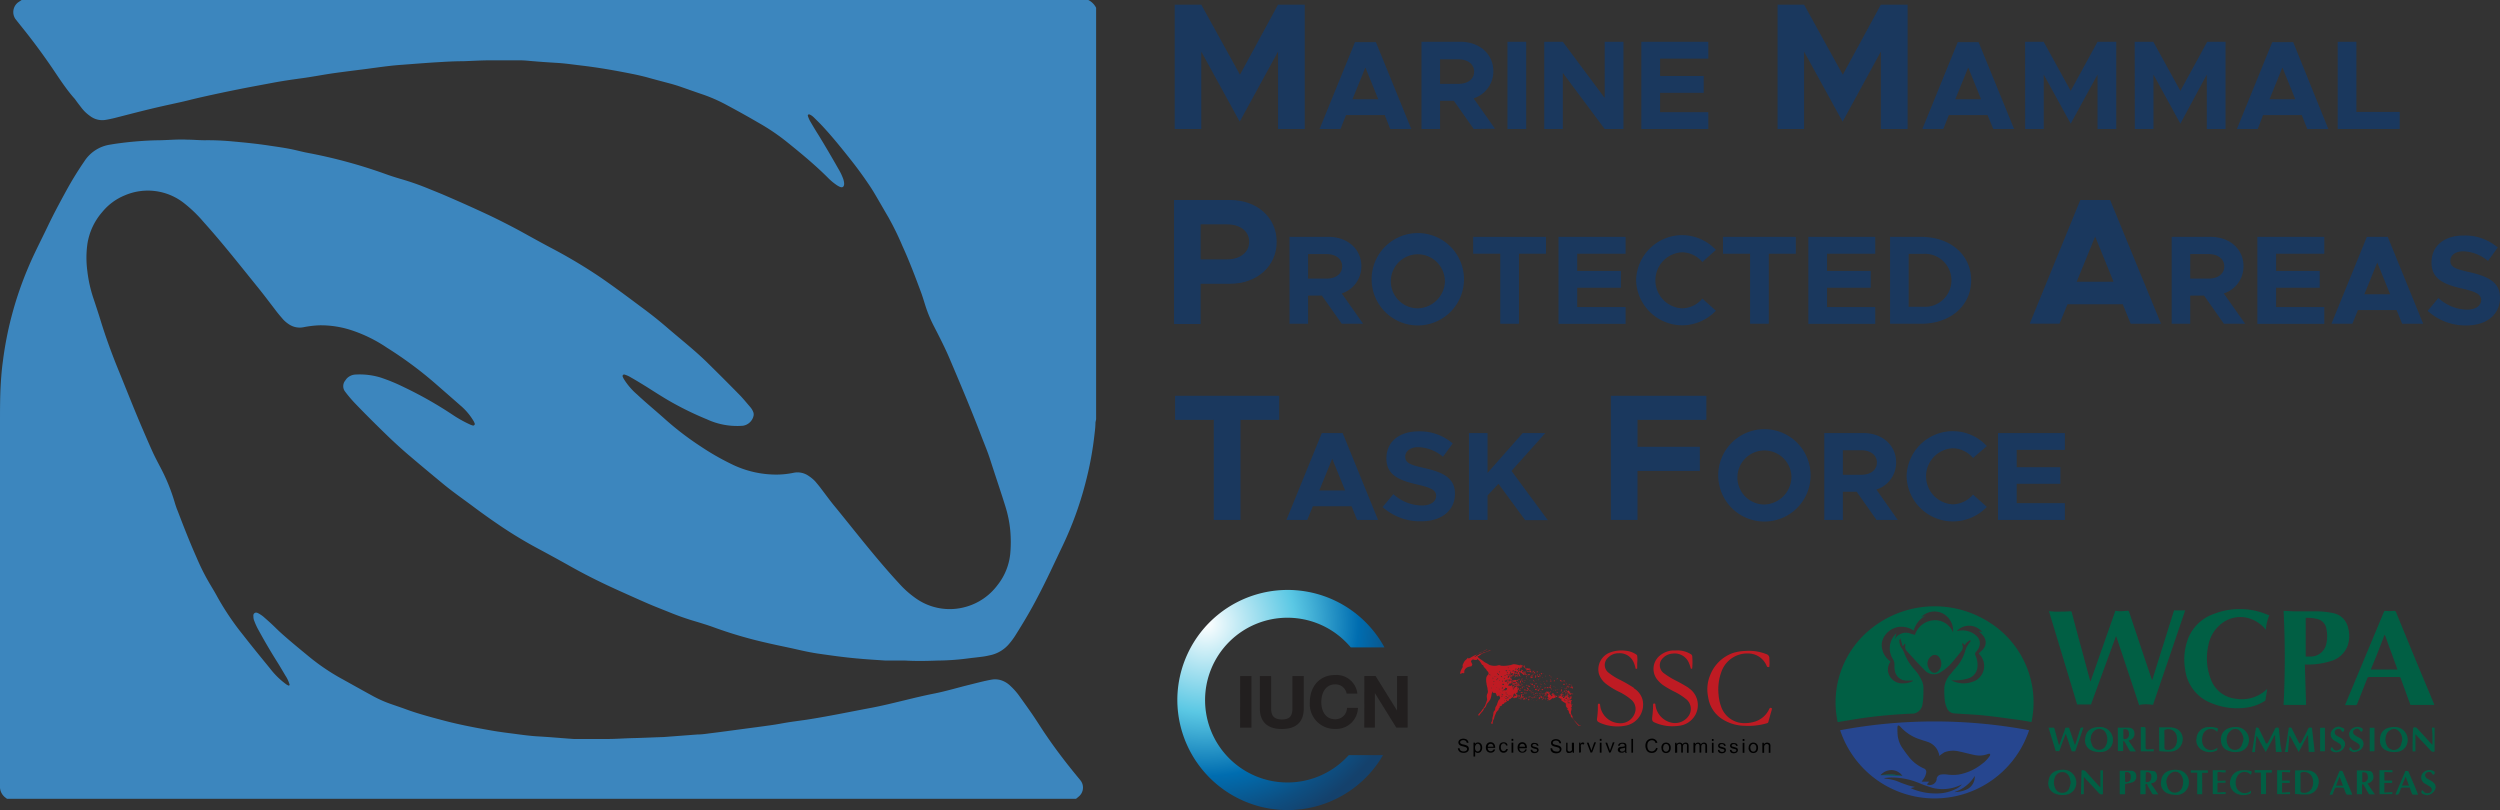 <svg xmlns="http://www.w3.org/2000/svg" xmlns:xlink="http://www.w3.org/1999/xlink" viewBox="0 0 387.55 125.64"><rect x="0" y="0" width="387.55" height="125.64" fill="#333333" stroke="none"/><defs><style>.cls-1{fill:url(#radial-gradient);}.cls-2{fill:#221f1f;}.cls-3{fill:#bf1b23;}.cls-4{fill:#015f44;}.cls-5{fill:#26468f;}.cls-6{fill:#3c86be;}.cls-7{fill:#1a385e;}</style><radialGradient id="radial-gradient" cx="186.94" cy="96.67" r="39.37" gradientUnits="userSpaceOnUse"><stop offset="0" stop-color="#fff"/><stop offset="0.2" stop-color="#a1dfef"/><stop offset="0.35" stop-color="#5bc8e4"/><stop offset="0.42" stop-color="#43b0d6"/><stop offset="0.6" stop-color="#006db0"/><stop offset="0.75" stop-color="#0d4f82"/><stop offset="0.84" stop-color="#14416c"/></radialGradient></defs><title>Risorsa 6</title><g id="Livello_2" data-name="Livello 2"><g id="TF_horizontal" data-name="TF horizontal"><g id="MMPATF-horizontal.psd"><g id="SSC"><path class="cls-1" d="M182.51,108.54a17.1,17.1,0,0,1,32.11-8.18H209.4c-.24-.29-.49-.56-.76-.83a12.77,12.77,0,1,0,0,18l.45-.47h5.31a17.1,17.1,0,0,1-31.89-8.57"/><path class="cls-2" d="M192.25,104.8H194v8h-1.76Zm9.86,5v-5h-1.76v5c0,1.19-.4,1.73-1.65,1.73-1.43,0-1.65-.86-1.65-1.73v-5H195.3v5c0,2.17,1.25,3.21,3.4,3.21s3.41-1,3.41-3.21m6.61-2.28h1.7a3.25,3.25,0,0,0-3.45-2.88c-2.47,0-3.92,1.85-3.92,4.22A3.85,3.85,0,0,0,207,113a3.37,3.37,0,0,0,3.51-3.27h-1.7A1.79,1.79,0,0,1,207,111.5c-1.58,0-2.17-1.34-2.17-2.67s.59-2.74,2.17-2.74a1.74,1.74,0,0,1,1.75,1.4m2.74,5.3h1.64v-5.35h0l3.32,5.35h1.76v-8h-1.64v5.36h0l-3.33-5.36h-1.74Z"/><path class="cls-3" d="M236.44,108.44s-.05.1-.09,0-.2-.09-.1-.23-.07-.09-.06-.15S236.46,108.36,236.44,108.44Zm-1-.65s-.08,0-.06,0-.09.25.13.18c.05,0,.15,0,.13-.06A.2.2,0,0,0,235.4,107.79Zm1.12.21c0,.15-.11.23,0,.33s.06,0,.09,0S236.63,108.12,236.52,108Zm-.42.27c-.14,0,0,.09,0,.13s-.07.07,0,.08.09-.06.09-.11S236.15,108.27,236.1,108.27Zm-.31-.11Zm-.1,0c0,.08.07,0,.1,0s.11-.07.08-.15S235.71,108,235.69,108.11Zm.18-.1Zm.12,0c-.11-.09-.07-.24-.11-.36s0-.08-.07-.07-.09.06-.06.1,0,.27.12.37.09.07.16,0l.16,0C236.24,107.85,236.05,108,236,108Zm.2.11Zm.85-.1,0,0h0c-.07-.16-.14,0-.22,0,.1,0,.18.08.28,0s.11,0,.14,0,0,0,0-.06S237.09,108,237,108Zm-1.65.13c0,.08,0,.13.11.12s0,0,0-.06S235.45,108.11,235.39,108.11Zm1.45.31c.1.06.1.06.21,0C237,108.31,236.91,108.43,236.84,108.42Zm-1.16-.1c.13,0,.18,0,.11-.15C235.81,108.25,235.69,108.24,235.68,108.32Zm.11-.16Zm2.17-3.5c-.05,0-.06.1,0,.14s-.1.06-.06.13.07.07.12.06,0-.07,0-.1,0-.09.06-.11.06-.07,0-.1S238,104.59,238,104.66Zm3.88.86a.17.17,0,0,0,.18-.13s-.05-.06-.1-.08-.1.09-.13.15S241.81,105.52,241.84,105.52Zm-3.49-.75c0,.08.08.09.13.1a.11.11,0,0,0,.12-.05c0-.06-.08-.11-.16-.11S238.34,104.71,238.35,104.77Zm.53-.32c.05,0,.12,0,.11-.11s0-.1-.08-.07-.13.06-.14.1S238.83,104.46,238.88,104.45Zm-.23.18h0s0,0,0,.05,0,0,0,0,0,0,0,.06a.24.24,0,0,0,.12,0c.05,0,0-.05,0-.1l-.06,0c0-.12,0-.22-.2-.18C238.56,104.53,238.58,104.61,238.65,104.63Zm-.36,0a.18.18,0,0,0,.06-.24.43.43,0,0,1-.13.19s-.05.07,0,.1S238.27,104.64,238.29,104.62Zm2.56.91c.07,0,.1,0,.13-.1a.07.07,0,0,0,0-.08.14.14,0,0,0-.14.1S240.81,105.53,240.85,105.53ZM238,106s0,.06.07.06.12,0,.14-.11,0-.06-.06,0S238,105.9,238,106Zm.37.27c0,.06-.1.1-.1.17s.06.09.07.07a.54.54,0,0,0,.08-.19S238.39,106.28,238.37,106.26Zm1.9-1c.09.24.09.24.25.17C240.41,105.43,240.36,105.35,240.27,105.27Zm-1.87-1-.19-.14C238.24,104.28,238.24,104.28,238.4,104.26Zm3.08.95s0,0,0-.06-.12,0-.17.09S241.44,105.3,241.48,105.21Zm-1.62.44s0,0,0-.07,0-.08-.06-.09a.05.05,0,0,0-.06.06A.09.09,0,0,0,239.86,105.65Zm-.5.24c0,.15,0,.15.11.16C239.44,106,239.43,105.92,239.36,105.89Zm-.78-.6s0-.05-.05,0-.05.11-.08.16S238.58,105.37,238.58,105.29Zm1.73,1a.2.2,0,0,0,.07.09c.05,0,.05,0,.07-.07a.08.08,0,0,0-.07-.08S240.3,106.21,240.31,106.26Zm-1.17-1.17a.06.06,0,0,0,0-.08s0-.05-.06-.05a.05.05,0,0,0,0,.07S239.1,105.09,239.14,105.09Zm-.75-1a.07.07,0,0,0,0-.06c0-.07-.09,0-.17,0S238.33,104.18,238.39,104.14Zm.59,2s0-.05,0-.05a.07.07,0,0,0-.07.06,0,0,0,0,0,0,.05A.09.09,0,0,0,239,106.12Zm-1.5-.54a0,0,0,0,0,0,0,.08.08,0,0,0-.07,0s0,0,0,0A.08.08,0,0,0,237.48,105.58Zm2.57.84,0,0s0-.07,0-.07,0,0,0,.06S240,106.43,240.05,106.42Zm-.79-2a.1.1,0,0,0-.15,0S239.19,104.47,239.26,104.44Zm-.43,1.24a0,0,0,0,0,0-.06,0,0,0,0,0-.05,0,.05.05,0,0,0,0,0S238.83,105.71,238.83,105.68Zm1.59.25a.05.05,0,0,0,0-.05,0,0,0,0,0,0,0s0,0,0,0S240.41,106,240.42,105.93Zm-1.62.18s0-.08-.05-.14,0,.06,0,.08S238.75,106.15,238.8,106.11Zm.76-1.31s0,.1.06.06,0-.07,0-.13Zm-.44-.23a0,0,0,0,0,0,0l.05,0a.1.1,0,0,0,0,0S239.12,104.54,239.12,104.57Zm.4,0,.06,0-.05,0s-.06,0-.05,0S239.51,104.57,239.52,104.57Zm2.38,1.5.07,0s0,0,0,0-.09,0-.1.08S241.87,106.09,241.9,106.07Zm-3.15,2.11s-.05-.08-.11-.09a.12.12,0,0,0-.1.13c0,.06,0,.15.1.13S238.74,108.25,238.75,108.18Zm-.66-1.32s-.07-.07-.12,0a.11.11,0,0,0,0,.11c0,.08.06,0,.09,0l.13,0A.43.43,0,0,0,238.09,106.86Zm.09.1c0,.09.07,0,.11,0s0,0,0-.07-.09,0-.13,0Zm.74.59s0-.07-.07,0-.13,0-.14,0,0,.08.09.09S238.88,107.58,238.92,107.55Zm-.62,0s0,.09,0,.08.13,0,0-.13,0-.12,0-.14-.1,0-.12.08S238.24,107.51,238.3,107.53Zm-.64.74c0-.08.08-.18,0-.22s-.06.06-.06.12S237.57,108.29,237.66,108.27Zm.48-.29c0-.07,0-.17-.12-.17s-.06,0-.06,0S238.11,107.9,238.14,108Zm0-1.2,0-.17c.08-.07,0-.1,0-.16s0,.11,0,.16S238,106.71,238.14,106.78Zm.51.61s0,0,0,0a.31.31,0,0,0-.05.26C238.63,107.54,238.69,107.48,238.65,107.39Zm.1.5s0,0,.06-.07a.2.2,0,0,0-.18,0C238.64,107.85,238.66,107.91,238.75,107.89Zm.11-.76c-.06,0,0,.06,0,.09s0,.11.05.11,0-.08,0-.12S238.91,107.13,238.86,107.13Zm-.85.45c.06,0,.06,0,.07-.06s0-.07-.05-.07-.08,0-.07.06S238,107.58,238,107.58Zm.11,1.06s0,0,0,0,.08-.08.09-.14S238.13,108.58,238.12,108.64Zm.45-2.11s0,0,0,0-.08.05-.1.11S238.56,106.59,238.57,106.53Zm.52,1.13c.13-.14,0-.13-.11-.18Zm-.78.57c-.05,0-.05,0-.05.07a.06.06,0,0,0,0,.06s0,0,0-.07S238.34,108.23,238.31,108.23Zm-.36-.18a.6.6,0,0,1-.08-.08s-.05-.06-.08,0,0,.06,0,.09.07.12.16,0,.1.09.18.08S238.07,108,238,108.05Zm.42.49s0,0,0,0l.09-.08-.08,0S238.36,108.49,238.37,108.54Zm-1.33,0s0,0,0,0l.09-.08h-.08S237,108.54,237,108.59Zm.66-.86h0a.15.15,0,0,0,.11,0,.09.09,0,0,0,.07-.05s-.1-.07-.14,0v0s0,0,0,0a.07.07,0,0,0,0,.12S237.7,107.74,237.7,107.73Zm1.1-1.13s.08,0,.1-.07,0-.12-.06-.12,0,0,0,.08S238.74,106.56,238.8,106.6Zm-1.09,2s0,0,0,.05,0,0,.05,0a.09.09,0,0,0,0,0S237.75,108.57,237.71,108.57Zm1.39-.37s.07,0,.09,0a.1.1,0,0,1,.08,0c-.05-.07-.09-.12-.17,0H239c.07-.1,0-.1-.08-.15l.14-.09c-.08,0-.27-.22-.23.09,0,.08,0,.12.08.16S239,108.26,239.1,108.2Zm2.29-.94a.07.07,0,0,0-.09.07c0,.09.11,0,.12.07s.07,0,.07,0S241.44,107.27,241.39,107.26Zm-.86-.4s-.07,0-.06.07.05,0,.08,0,.07,0,0,0A.07.07,0,0,0,240.53,106.86Zm.32.1s0,0,0,0-.07.09-.07.15S240.86,107,240.85,107Zm-.11.13Zm.91.23s0,0,0,0,0,0,0,0,0,0,0,0S241.66,107.3,241.65,107.32Zm-2.2-.75c0,.06,0,.22,0,.23s.11-.11.18-.2C239.63,106.67,239.53,106.43,239.45,106.57Zm.54,0c-.08-.07-.17,0-.24.07s.12,0,.16.06A.08.08,0,0,0,240,106.54Zm2.84.83s0-.06,0-.07-.16,0-.21.11S242.77,107.47,242.83,107.37Zm.2-1a.1.1,0,0,0,.14,0l.08.06h.05c0-.09-.08-.08-.13-.12h-.07s0-.13-.09,0S243,106.38,243,106.42Zm-.52.85a.07.07,0,0,0,.07,0c.07-.06.06-.13,0-.2S242.46,107.19,242.51,107.27Zm.17-.43c0-.08-.1-.11-.14-.17h0c0,.11.07.16.12.23S242.68,106.86,242.68,106.84Zm.17.14c-.08,0-.14.07-.13.13s.05.1.15.08C242.8,107.12,242.86,107.05,242.85,107Zm.48-.87s0-.08,0-.08-.1.08-.15.13S243.3,106.2,243.33,106.11Zm-.08.46Zm.22.06c0-.07,0-.1-.09-.09s0,0,0,.07A.07.07,0,0,0,243.47,106.63Zm.11-.36,0,0a.08.08,0,0,0,.11,0s0,0,0,0-.08,0-.11-.06-.05-.1-.11-.12,0,0,0,0S243.55,106.24,243.58,106.27Zm-.72.16s.08,0,.07.1-.11.1-.16.16a.09.09,0,0,0,0,.13l.05,0,0-.1c.1,0,.08-.15.14-.21s0-.09,0-.12A.06.06,0,0,0,242.86,106.43Zm.8,0h0c-.21.19,0,.25.1.39.05-.17.1-.32-.1-.39Zm-.14-.12c0,.1.08.1.13.12S243.61,106.32,243.52,106.33Zm-.54.37s0,0,0,0,.05,0,.05-.07.19.08.19-.09l-.19.05S243,106.65,243,106.7Zm.44.92c0-.05,0-.11-.08-.08s0,.09,0,.14S243.43,107.67,243.42,107.62Zm-1.3-.68s-.06-.08-.11,0-.06.08,0,.12a.06.06,0,0,1,0,.09c-.2,0,0,.08,0,.13s0,0,0,0S242.16,107.05,242.12,106.94Zm1.46.59s0,0,0,0,.05,0,.08,0,.07,0,.09.09.13.1.11,0S243.67,107.57,243.58,107.53Zm-1-1.91c0-.12-.14-.05-.21-.07s0,.06,0,.08S242.56,105.64,242.63,105.62Zm-.43,1s0,0,0,0h0s-.19,0-.17,0l0,0,.07,0h0s0,.07.05.06S242.19,106.68,242.2,106.65Zm.58-.87s0,0-.05,0a.09.09,0,0,0,0,0s0,0,0,0S242.79,105.82,242.78,105.78Zm-2.36.83a0,0,0,0,0,0,0,.13.13,0,0,0,0-.06s-.13-.07-.15,0a.18.18,0,0,1-.09.08s0,0,0,0a.11.11,0,0,0,.08,0s0,0,0,.06S240.4,106.68,240.42,106.61Zm1.45-.12s0,0,.06,0a0,0,0,0,0,0,0l-.07,0S241.83,106.49,241.87,106.49Zm-3.31.46c-.07,0-.11.12-.17.19l.17.07C238.47,107.11,238.69,107,238.56,107Zm1.06,1.44s-.11,0-.13,0l-.05,0s0,0,0,0,0,0,0,0a.11.11,0,0,0,.07,0c.05.06.06.13.15.09a.1.1,0,0,0,0-.16Zm-.18-.55a.12.12,0,0,0,0,.08s0,.1.09.09.11-.05.12-.09a.31.31,0,0,1,.06-.16c.05,0,.08,0,.14,0l-.1-.17s0,.08,0,.1,0-.17,0-.26c-.24,0-.13.15-.16.25s.09.06.06.12S239.48,107.86,239.44,107.84Zm-.41.72c.19,0,.19,0,.17-.19A.64.64,0,0,0,239,108.56Zm-1.48-.39Zm-.13-.06s0,.13,0,.14.1,0,.1-.08S237.49,108,237.42,108.11Zm1.64-1.07s.05,0,.08,0,.07.09.11,0,0-.1-.06-.13-.11,0-.15.06S239,107,239.06,107Zm.23.65s.08,0,.09,0a.08.08,0,0,0-.09-.08s-.06,0,0,.07S239.24,107.7,239.29,107.69Zm.09.52h0s0,.1-.12.08l-.06,0s.12.11.16.09S239.38,108.26,239.38,108.21Zm.2-.09s-.07,0-.07,0,0,0,.06,0,.09,0,.09,0S239.61,108.12,239.58,108.12Zm.29-.18,0,0c-.05,0-.09,0-.18,0C239.79,107.93,239.81,108,239.87,107.94Zm-.13-.61s-.07,0-.06.06.06,0,.1,0S239.81,107.33,239.74,107.33Zm0,.07Zm-2.27.16s0,0,.05,0,0,0,0-.06l-.06-.06A.28.28,0,0,0,237.51,107.56Zm.14-1.43c0-.07,0-.09-.06-.11a.17.17,0,0,0-.1.13.11.11,0,0,0,.12.11C237.73,106.25,237.63,106.17,237.65,106.13Zm-1.14,1.35s-.08-.15-.13,0,.06.08,0,.08,0,0,0,0,0,0,0,0,.11,0,.13-.07.13,0,.08.07.09,0,.12,0,.08-.1,0-.1S236.56,107.32,236.51,107.48Zm1.24-2h0c0,.13.08.17.15.24s.07,0,.06,0A.32.32,0,0,0,237.75,105.47Zm-.37,1.9a.27.27,0,0,0,.13-.15c-.06,0-.15,0-.19-.11s0-.09-.07-.07a.09.09,0,0,0-.05.12c0,.06.07,0,.1,0h0A.41.41,0,0,1,237.38,107.37Zm-1.16.35h0Zm-.16,0s-.08,0-.08,0,0,.06.08.06.09-.08.16-.08l-.07-.08C236.08,107.61,236.11,107.71,236.06,107.72Zm.83-.69s0,0-.08,0-.1,0-.09.11,0,0,.06,0S236.88,107.1,236.89,107Zm-.45-.16,0,.27C236.51,107.05,236.56,107,236.44,106.87Zm-.7-.52c0,.08.1.07.18.1s0-.16-.11-.15A.13.13,0,0,0,235.74,106.35Zm.21-.22a.18.18,0,0,0,.15.09s0-.09-.06-.12,0,0,0,0-.15-.09-.16,0l0,0s0,.05.08.06Zm.26.34c0-.06-.06,0-.09-.07a0,0,0,0,0-.08,0s.05,0,.08.06S236.19,106.53,236.21,106.47Zm1.29-1.36h0l.21,0c0-.08,0-.15-.1-.16s-.09,0-.1,0l0,0a.12.12,0,0,0-.1,0s-.08,0-.06,0l.05,0-.1,0C237.34,105.26,237.43,105.05,237.5,105.11Zm-.9.22s0,0,.07,0,.06,0,.07,0,0-.07-.07-.06A.07.07,0,0,0,236.6,105.33Zm.64,1.15s0,0,0,0a.07.07,0,0,0,0-.09.05.05,0,0,0-.07,0A.11.11,0,0,0,237.24,106.48Zm-1.15.12,0,0c-.06,0-.12.06-.09.15S236.08,106.67,236.09,106.6Zm.94-.28c-.06.07-.05.12,0,.21C237.05,106.45,237.1,106.39,237,106.32Zm-.25,0s0,0,0-.06-.09,0-.16,0S236.72,106.32,236.78,106.3Zm-.06-1.29c.07,0,0-.09,0-.18,0,.06-.11.08-.08.16S236.69,105,236.72,105Zm-.29,1.64c0-.09,0-.14-.07-.16l-.05,0C236.32,106.58,236.37,106.61,236.43,106.65Zm.92-.6a.06.06,0,0,0,.05-.06,0,0,0,0,0-.05,0,.08.08,0,0,0-.06.08S237.32,106.05,237.35,106.05Zm.2,1s0,.06.06.06,0,0,0-.05,0-.06-.07-.06A0,0,0,0,0,237.55,107.06Zm-.49-.1c.06-.18-.11-.2-.18-.28s-.1,0-.14,0,.18,0,.09.12S237,106.92,237.06,107Zm-.83.77Zm.05.06s.08-.05.05-.09-.07,0-.1,0S236.22,107.81,236.28,107.79Zm.22-2.32c-.06,0-.11,0-.15,0a.06.06,0,0,0,0,0S236.46,105.54,236.5,105.47Zm.38.82a.08.08,0,0,0,0,0c0,.06,0,.09.1.09S236.94,106.31,236.88,106.29ZM235.6,106s0,0,0,0,.08,0,.13,0S235.66,105.94,235.6,106Zm1.61-.54s0,0,0,0,.06,0,.07,0,0-.06-.06,0S237.21,105.4,237.21,105.43Zm-.61,1.11s0,0,.05,0l0,0s0-.07-.05-.06S236.59,106.5,236.6,106.54Zm1.39-.13h0c-.05,0-.13.11-.14,0-.05,0-.17,0-.08.11S238,106.58,238,106.41Zm-.2-.23c-.1.1,0,.13,0,.19h.09c-.06-.08.15-.11,0-.2A.12.12,0,0,0,237.79,106.18Zm-.76,1.4a0,0,0,0,0,.05,0s0,0,0,0-.06,0,0,0A0,0,0,0,0,237,107.58Zm.66.83a0,0,0,0,0,0,0,.07.07,0,0,0,0,0s0,.06,0,0A0,0,0,0,0,237.69,108.41Zm-.21-1.65.08-.05-.06,0s-.06,0-.06,0Zm-1.48.42a.17.17,0,0,0,0-.08l0,0a0,0,0,0,0,0,.07S236,107.19,236,107.18Zm1.18-1.22s0,0-.05,0l0,0a.15.15,0,0,0,.07,0S237.19,106,237.18,106Zm-.16-.79s0,0,0,0,0-.06-.06-.06l0,0A.12.12,0,0,0,237,105.17Zm-1.12.32-.05,0s0,0,.06.06l0,0S235.93,105.49,235.9,105.49Zm.45-1.37c0-.19-.16.15-.17-.05a.1.1,0,0,0-.09.07c.11,0,0,.19.14.18S236.35,104.18,236.35,104.12Zm1.34,0c.06,0,.12-.08.14-.19a.27.27,0,0,1-.32,0C237.56,104,237.61,104.14,237.69,104.16Zm-.56.35s0-.05-.06,0-.18,0-.24.09l-.11.1c.09,0,.13,0,.19-.06a.16.16,0,0,0,.21,0S237.16,104.54,237.13,104.51Zm.5.14Zm-.17,0c-.06,0-.16.09-.13.12s.1-.08.18-.07,0,.08.08.07,0-.07,0-.11S237.52,104.6,237.46,104.65Zm.18-.22a.55.55,0,0,0,0,.22C237.73,104.59,237.71,104.52,237.64,104.43Zm-1.66-.56s0,0,0,.08a0,0,0,0,0,.05,0,.07.07,0,0,0,0-.08S236,103.85,236,103.87Zm1.81.38s-.09.1,0,.15.07,0,.08-.07.08,0,.08-.11S237.82,104.17,237.79,104.25Zm-1.49.28.06-.06s0,0,0-.06-.06,0-.07,0S236.26,104.51,236.3,104.53Zm.33-.07s0,0,0,.05,0,0,0,0l.05-.07S236.65,104.45,236.63,104.46Zm-.75-.4s0,0,0,0l.08,0s0,0,0,0S235.9,104.06,235.88,104.06Zm-.27.25.06,0s0,0,.05,0,0-.07-.05-.07S235.64,104.29,235.61,104.31Zm0,1.46c-.06,0-.06,0,0,.09s.06,0,.1,0,.08-.26.09-.4c0,.11-.31.06-.13.26C235.69,105.74,235.67,105.76,235.64,105.77Zm.39-.6s0,0,0,.06,0,.06.08.06,0,0,0,0A.09.09,0,0,0,236,105.17Zm-.15.25c.08.1.14.09.21,0A.3.3,0,0,0,235.88,105.42Zm0-.09s.08,0,.07-.08,0,0-.06,0-.08,0-.08.06S235.8,105.33,235.83,105.33Zm-.54.08c-.14-.06-.15,0-.13.12s0,.14.09,0,.1-.1.14-.09.07,0,.09-.07.09,0,.07-.12a.15.15,0,0,0-.13,0v.12A.65.65,0,0,1,235.29,105.41Zm-.12.47a1.39,1.39,0,0,0,.06-.13s0-.08,0-.07-.05.08-.07.12S235.13,105.85,235.17,105.88Zm.22-.18a.08.08,0,0,0-.07-.08s0,0,0,.06,0,0,.08.06S235.39,105.72,235.39,105.7Zm.07.11s-.13,0-.14.08A.12.12,0,0,0,235.46,105.81Zm-.73-.33s-.15,0-.16,0-.07-.05-.11,0-.09.06,0,.12.1.06.11.12a.34.34,0,0,1,.24,0c0,.1.05.12.11.16a.18.18,0,0,1-.27,0s-.1,0-.08-.12-.07,0-.07,0,0,.08.07.09-.08.2-.08.31l.36-.06c.1,0,.18-.12.12-.25s0-.11-.08-.12.17-.09.2-.2a.05.05,0,0,0,0-.08,0,0,0,0,0-.07,0C234.9,105.4,234.79,105.36,234.73,105.48Zm.77.49c-.11,0-.11.07-.15.12h-.12a1.25,1.25,0,0,1,.12.08,0,0,0,0,0,0,0s.13.09.15,0S235.57,106,235.5,106Zm0,.84c-.08-.07-.15-.2-.28-.08s.16.09.17.2S235.51,106.89,235.51,106.81Zm-.34,1c-.35-.3-.13,0-.16.11a.22.22,0,0,0-.32,0h0s0,0,.05.06-.12.1-.18.16.08.1.17.11.06-.13.12-.16c.09.16.18.17.28,0s-.11-.06-.07-.12a.41.41,0,0,0,.11.07.29.29,0,0,0,.12-.28S235.2,107.86,235.17,107.84Zm.38-.74c.07,0,.12,0,.19,0s-.1-.12-.19-.12S235.47,107.06,235.55,107.1Zm.1-.58a.09.09,0,0,0,0,0h0l0-.11Zm-.9-1.51s.09.1.13,0S234.79,104.92,234.75,105Zm.6,2.08,0,0c0,.08,0,.06.08,0S235.43,107.08,235.35,107.09Zm-.65-.47c.12,0,.23-.1.35-.09s.11,0,.1.08.18,0,.16-.16,0-.06-.05-.08a.13.13,0,0,0,.08,0h0a.08.08,0,0,0,0,.11c.05,0,0,.1.07.14.15-.12.07-.19,0-.26v-.07c-.07,0-.16,0-.2.11h0c0,.08-.1.08-.13.14s0-.18-.16-.19c.08-.2.16,0,.23,0s.05-.21,0-.31-.18.1-.28,0c-.06.09,0,.3-.24.21,0,0-.07-.06-.11,0s0,.05,0,.09a1,1,0,0,0-.1.17c0,.06,0,0,.06,0s0-.15.12-.13.15.06.12.17a.09.09,0,0,1-.05,0c-.14,0-.14,0-.11.13h0s0,0,0,0S234.65,106.64,234.7,106.62Zm.29-1.76c.06-.09,0-.12-.08-.13a.09.09,0,0,1-.07.08C234.84,105,235,104.83,235,104.86Zm-1,1.38a.18.18,0,0,0,.07,0s-.05,0-.06,0a.12.12,0,0,0-.1,0s-.14,0-.11.11.18,0,.16,0a0,0,0,0,0,0,0h0Zm1.94-.57s.17.08.16,0v0c0-.05-.16-.09-.16-.05A.06.06,0,0,0,236,105.67Zm.29-.22h0s-.19,0-.14,0a.2.2,0,0,0,.13,0C236.28,105.53,236.36,105.46,236.24,105.45Zm-.41,1.34s-.16-.05-.17,0a.14.14,0,0,1,0,.07s.12.06.16,0A.19.19,0,0,0,235.83,106.79Zm.49.17s-.14,0-.16,0,0,0,0,0S236.31,107,236.32,107Zm-.58.4h0c-.07,0-.17,0-.07,0h0C235.74,107.44,235.84,107.41,235.74,107.36Zm1.7,1.1s-.08,0-.09,0,0,0,0,0h0s.13.08.16,0S237.5,108.47,237.44,108.46Zm.29-1s0-.08-.08-.09-.09,0-.11,0,0,0,.05.06h0S237.72,107.52,237.73,107.47Zm-.94-1.59s-.19,0-.11,0h0s.2,0,.12-.05Zm.15-.48h0a0,0,0,0,0,0,0s-.17-.06-.17,0v0s.12,0,.15,0h0Zm.25.22c0-.05-.18,0-.16,0s0,0,0,0,0,0,0,0,.09,0,.12,0S237.23,105.68,237.19,105.62Zm1-.06s0,0,0,0,.17,0,.17,0a.08.08,0,0,1,0,0C238.36,105.49,238.2,105.52,238.21,105.56Zm1.07.09s.18.06.16,0a.08.08,0,0,1,0,0s-.18-.07-.16,0S239.27,105.63,239.28,105.65Zm.41.48s-.12,0-.16,0l0,0s.13.07.16,0Zm.82-.51c0-.06-.16,0-.17,0h0c-.05,0-.08.06,0,.06S240.49,105.68,240.51,105.62Zm0-.6h0c.09,0-.05-.09-.1-.08h0C240.35,105,240.49,105,240.54,105Zm-.35-.24h.16s.06,0,0-.05l-.07,0a.15.15,0,0,0-.11,0S240.16,104.77,240.19,104.78Zm.7,1.7,0,0a.06.06,0,0,0-.06,0s0,0,.05,0v0c0,.05,0,.07.08.08s.05,0,0-.05a0,0,0,0,0,0,0h0s.05,0,.08-.07,0,0,0,0A.14.14,0,0,0,240.89,106.48Zm1.35-.78v0c0-.05-.17-.05-.17,0v0S242.25,105.74,242.24,105.7Zm-.75,1.25,0,0s-.17,0-.17,0l0,0S241.51,107,241.49,107Zm-2.27,1.14s.14.09.16,0l0,0s-.13-.09-.16,0S239.22,108.08,239.22,108.09Zm-.4.33a.21.21,0,0,0-.11,0s-.07,0,0,0l0,0a.16.16,0,0,0,.11,0s.07,0,0,0Zm-3.24-2.15s0,0,0,0a.17.17,0,0,0,.11,0h0s0,0,0,0a.14.14,0,0,0-.11,0Zm.31,1.18.05,0c.1.09.11.08.18-.08l-.12,0h0s0,0,0,0-.16-.09-.16,0S235.84,107.42,235.89,107.45Zm.35-1.65,0,.06a.08.08,0,0,0,.07,0,.24.24,0,0,0,0,.08s.06-.06.06-.09,0,0,0,0l0-.07S236.22,105.75,236.24,105.8Zm.82-.83s-.06,0-.07-.06h0c-.06,0-.16,0-.06,0l.08,0S237.05,105,237.06,105Zm-.54-.74c0-.06-.14-.09-.08,0l.05.06s0,.06.08,0,0-.08,0-.09Zm1.44.13v0c0,.1.14.11.16,0v0C238.14,104.29,238,104.28,238,104.36Zm-.06-.31h0s.09,0,.12,0,0,0,0,0h0a.25.25,0,0,0-.12,0S237.87,104,237.9,104.05Zm-.54.23,0,0s0,0,0,0a.16.16,0,0,0,.12,0h.09s.09,0,.11,0,0-.05,0-.05a.23.23,0,0,0-.11,0S237.39,104.25,237.36,104.28Zm-1.53.65s.06,0,0,0h0a.14.14,0,0,0-.11,0s-.07,0,0,0h0A.14.14,0,0,0,235.83,104.93Zm2.51,1.76h0s0,0,0,0,0,0,0,0a.2.2,0,0,0,.13,0s0,0,0-.06S238.37,106.64,238.34,106.69Zm.1,1.19v0s-.17-.07-.16,0h0S238.44,107.92,238.44,107.88Zm2.11-1.09h0s-.14-.07-.16,0h0S240.53,106.83,240.55,106.79Zm-1.89,0h0c-.05,0,.06.15.1.13h0C238.81,106.87,238.7,106.74,238.66,106.76Zm2.45-.22.08,0h0s0,0,0,0,.05,0,.07,0,0,0,0,0h0s0,0,0,0h0c0-.05-.18,0-.16,0Zm-.1.4s0,0,0,0,0,0,.08,0h0s0,0,0,0a.58.58,0,0,0,.1.12.15.15,0,0,0,.11,0s.07,0,0,0a.43.43,0,0,1-.09-.1l0,0v0s0,0,0,0,0,0,0,0S241,106.89,241,106.94Zm.64.51Zm0,0Zm0-.56a.1.1,0,0,0,.08.06s.08,0,.08-.06l0,0,.06,0s0,0,0,0-.09,0-.09.07h0s-.16-.06-.16,0,0,0,0,0Zm.77-.76c.09,0,.16.05.22,0s0-.09-.06-.1a.07.07,0,0,0-.06,0s-.15,0-.16,0,0,.07,0,.11S242.33,106.13,242.38,106.13Zm.3-.15s.06,0,.1,0,.11.08.06.16.14-.07.09-.15a.19.19,0,0,0-.09,0h0s-.19,0-.16,0Zm1.06,1s-.14,0-.16,0,0,0,0,0,.05,0,.09,0,0,0,.05,0a0,0,0,0,0,0,0,.08.08,0,0,0,0,0h0Zm-5-1.88s-.06,0-.06.05h.12S238.81,105.09,238.78,105.1Zm-3.55,2.27-.18.16c0,.07.09,0,.12.07s.14,0,.1.13l-.16,0c-.06-.08-.27,0-.2-.2,0,0-.08,0-.12,0l-.12.2s-.08.06,0,.12l0,.08c0,.13-.1.15-.18.21h0c-.06.08-.22.05-.22.2s-.05,0-.07,0-.19,0-.2.16a.24.24,0,0,1-.31.18c-.1.07-.11.28-.32.21,0,0-.05,0-.07.08a.51.51,0,0,1-.4.25c-.07,0,0,0,0,.06s-.09.22-.22.21-.14,0-.13.09,0,.18-.12.25,0,.26-.17.33-.06.09-.09.1-.18.18-.2.28-.21.45-.26.7a1,1,0,0,1-.12.33,1.1,1.1,0,0,0-.13.56.1.1,0,0,1-.11.1.1.1,0,0,1-.11-.09c0-.06,0-.18,0-.18.19-.15.16-.41.17-.58s.14-.47.15-.73a.63.63,0,0,1,.28-.55c.05,0-.06-.12,0-.19s0-.06,0-.1v0a1.23,1.23,0,0,1,.19-.38,1.42,1.42,0,0,0,.15-.37c0-.08,0-.14.1-.17a.06.06,0,0,0,0-.06c0-.21.17-.31.27-.46a.3.3,0,0,0,0-.35s-.07-.07-.07-.13,0-.15-.14,0-.28,0-.29-.18h0s.1,0,.1-.08,0,0,0,0-.1,0-.07.12h0c-.06-.06-.14-.1-.13-.21s-.07-.11-.14-.11h-.24s-.09,0-.09-.06.07-.11,0-.13-.07.09-.1.13a1.2,1.2,0,0,0-.12.42,2.38,2.38,0,0,1-.19.68,6,6,0,0,1-.48.62,1,1,0,0,0-.13.3.73.73,0,0,1-.32.43,1.58,1.58,0,0,1-.47.69s0,.15-.12.12l-.13.24a.11.11,0,0,1-.16.06.1.1,0,0,1,0-.17c.08-.08.12-.21.25-.23,0,0-.08-.05,0-.07.22-.17.28-.47.53-.6,0,0,0,0,0,0s0-.09,0-.12a1,1,0,0,0,.3-.52c.08-.21.16-.42.23-.64s0-.24,0-.36a1,1,0,0,1,.1-.74.81.81,0,0,0,0-.53c0-.35-.16-.68-.17-1a2.16,2.16,0,0,1,0-1,1.84,1.84,0,0,1,.28-.39.29.29,0,0,0,0-.3c-.06-.16-.23-.25-.29-.4s-.47-.42-.52-.75c-.1,0-.14,0-.2-.1s-.25-.44-.44-.62a3.29,3.29,0,0,1-.31-.27c0,.16,0,.23-.18.21s-.24,0-.36-.07-.32.13-.37.23.11.31.16.46.05,0,.06,0-.14.37-.2.37a1.76,1.76,0,0,0-.56.13c-.2.07-.56.4-.51.72,0,.15,0,.24-.22.2a.25.25,0,0,0-.25.07.12.12,0,0,1-.16,0c-.07,0,0-.12,0-.18a2.77,2.77,0,0,1,.36-.78.44.44,0,0,0,0-.26.77.77,0,0,1,.14-.39,1.32,1.32,0,0,1,.18-.33c.12-.17.31-.26.43-.43s.06-.06.11,0a.46.46,0,0,0,.38-.11,8.1,8.1,0,0,1,.93-.47s0,0,.05,0a2.42,2.42,0,0,1,.85-.46l.66-.32s.09,0,.13,0l0-.07s0,0,0,0a.08.08,0,0,1-.06.08,5.7,5.7,0,0,1-.8.35c-.2.09-.39.2-.59.28a1.15,1.15,0,0,0-.35.29,1.59,1.59,0,0,1-.13.13s-.07,0-.08.05.08,0,.11,0l.09,0c.12-.19.36-.18.49-.33a.82.82,0,0,1,.38-.15c.19-.06.34-.22.55-.23,0,0,.07,0,.09,0l.24-.13c.08-.08.2,0,.28-.11s.19-.08.3,0,.05,0,0,0,0,0,0,0-.17,0-.25,0a.16.16,0,0,1-.22.09h0l-.26.15a2.51,2.51,0,0,0-1,.5c-.06.05-.11.16-.23.11s-.07.15,0,.22a2.12,2.12,0,0,0,.38.29,4.84,4.84,0,0,1,.46.33,1.94,1.94,0,0,0,.42.25,3.28,3.28,0,0,1,.43.26.72.72,0,0,0,.27.09,2.07,2.07,0,0,0,1.13,0c.16-.06.3,0,.44.06a4.29,4.29,0,0,0,1.34-.08c.26,0,.51-.2.78-.15a4.52,4.52,0,0,1,.73.16c.08,0,.24-.09.23.11h0c.11-.11.16,0,.24.06s.16,0,.21.06.29.19.48.21a.35.35,0,0,1,0,.07.12.12,0,0,1,.18,0h.19v0c.05,0,.12,0,.12.05h0s.1,0,.09,0a.23.23,0,0,1-.07.07s0,0,0,0,0,0-.07,0l.06,0v0s.06,0,.06,0,0,0,0,0,0,.11,0,.17a.13.13,0,0,1-.08,0s0,.06,0,.08a.14.14,0,0,1-.11,0s-.07,0,0,0,0-.09,0-.11,0,0,.06,0h-.08c0,.1-.11.15-.17.22s-.13-.09-.23,0c.14-.09,0-.2.06-.29-.22-.09-.25-.15-.18-.35l-.15,0s-.05.09-.1.08,0,0,0-.08l-.09-.12c.08,0,.09.08.16.08s0-.16,0-.25-.09,0-.12,0,0,.1-.05.13-.09,0-.11,0,.07,0,.07,0,0,0-.06,0,0,0,0-.09-.22-.1-.3-.2l-.06,0c0,.05,0,.15.07.16.19,0,.12.2.16.31s-.12-.06-.18-.07l-.07.16h-.11c0,.07.06.08.12.07-.22.21-.21.24,0,.44.09-.07.22-.13.12-.29.1,0,.13,0,.16.1s.1-.08.13,0-.07,0-.09.09-.11.08-.07.18.16,0,.24.05.11,0,.15-.06a.14.14,0,0,1,.17-.07c.08,0,0,.11,0,.16a.31.31,0,0,1,0,.19l.09.07c.05,0,.09.08.05.13a.1.1,0,0,1-.13,0c-.05,0-.07-.06-.05-.13s0,0,0-.08a.18.18,0,0,0-.29,0s.07,0,.1,0,.08,0,.07.08a.26.26,0,0,1-.05.12s-.07,0-.1,0a2.22,2.22,0,0,0-.44-.37c0-.07,0-.09-.08-.08a.18.18,0,0,0-.21.09.08.08,0,0,0,0,.12c.06,0,.11,0,.16,0h0a.17.17,0,0,0,0,.23c.08.17-.07.18-.16.23s0-.19.12-.23c0-.07-.16,0-.22-.1h-.07a.09.09,0,0,1-.06.06h0s0,.12-.13.11v0c.05,0,.08.16.17,0s0,0,.06,0,0,.09,0,.13a.25.25,0,0,1-.33-.08l0,0c-.09,0-.1-.06-.08-.13s.11,0,.14.08a.09.09,0,0,0,.1,0h0a.22.22,0,0,0,.06-.13c0-.07.09,0,.07-.11s-.11-.13-.08-.13c.22,0,0-.15.1-.19a.32.32,0,0,0-.2.13s-.1.09-.16,0h0l-.06,0h0c-.15,0-.16,0-.12.13s-.12.08-.14.15,0,0,.06.05.1.1,0,.15a.57.57,0,0,1-.27.07c-.06,0-.16-.15-.21,0l-.22-.13.06-.12c-.07,0-.18-.07-.2.08H234l0,.09h0a.25.25,0,0,1,.09,0,0,0,0,0,1,0,0h0s0,0,0,0h0s.17,0,.16,0l0,.06,0,0h-.1a.06.06,0,0,0,0,.06h0s0,0,0,0,0,0,0,0,0,0-.06.08h0a.14.14,0,0,0,.1-.07s.16,0,.16,0,0,.09,0,.11-.06,0-.1,0l-.1,0-.05.06a.3.3,0,0,0,0,.1s0,0,0,0h.05s0,0,0,0a0,0,0,0,1,0,0l0,0s.15,0,.15,0,.07,0,.08,0,0,0,0,0h-.08a.09.09,0,0,1,0,.06h0a.41.41,0,0,1,0,.11h0l.09,0h0l0,0s0,0,0,.06-.16.05-.16,0a.08.08,0,0,0,0,0s0,0,0,0h0l-.09,0s0,0,0,0-.07,0-.09,0,0-.07-.08-.12h0l0,0c0,.06,0,.08-.06.12s-.13,0-.15,0,0,0,0,0h-.06s0,0-.05,0,0,.09.08.12h0l-.2,0a.21.21,0,0,0-.28.11h0l0,0h0l-.06,0s0,0,0,0,0,0,0-.07-.08,0-.11,0-.06,0-.07,0l0,0s0,0,0,0,.05,0,.06,0h.09v.06s.1,0,.13,0h0s0,0,0,0h0l.08,0h.08s0,0,0,0,0-.09,0-.11a.15.15,0,0,1,.11,0,.17.17,0,0,1,.13,0s.08.11.14.14,0,0,0,0h0c.08-.08.25.09.3-.1l0,0h0a.17.17,0,0,1,.12-.1,0,0,0,0,0,0,0h0c0,.11.09.1.16.12s.09.1,0,.15l0,0c-.18-.12-.14,0-.12.1a.22.22,0,0,1,0,.08l.16-.17c.06,0,.16.08.16.18-.14-.14-.24,0-.35.07h0a0,0,0,0,0,0,0l-.05,0H234c-.09,0,0,.09-.09.12s-.05.18,0,.25.23,0,.31,0,0,0-.05-.07a0,0,0,0,1,0,0h0s-.09,0-.12,0l0,0s0,0,0,0a.12.12,0,0,1,.1,0l.06,0h0c.06,0,.17-.1.16,0,0,.29.12.16.23.11-.13-.07-.12-.22-.16-.34s.07-.09.11-.09,0,.09.05.09h0c0,.23.13,0,.2,0s0,0,0,0,.13,0,.19,0a.09.09,0,0,0,0-.08s-.18-.13-.2-.14l.09-.07c0-.14.23,0,.31,0s0,0,0,0-.06.15,0,.23v0c.07,0,.14,0,.21,0s0,.07-.07.09-.06,0-.09,0-.07,0-.08,0h0a.12.12,0,0,1-.08,0l0,0h0s0,.06,0,.09,0,.3-.18.12-.09,0-.13,0h0a.16.16,0,0,1,0,.13s-.1,0-.14.07l0,0s0,0,0,0,.06.06,0,.09-.09,0-.1-.06h0s-.11,0-.16,0c.18,0,.17.16.16.29s0,.07.06.11l.1-.07h0a.2.2,0,0,0-.14-.11c0-.13.12,0,.18,0s.11-.09,0-.16,0-.09,0-.15a.09.09,0,0,1,.12,0c.06,0,.16-.13.16,0,.05-.12.17-.16.24-.25h0c.07,0,.11,0,.15,0s0,0,.06,0h0s0,0,0,0,.06-.09.12,0,0,.09,0,.11-.06.08-.11.08l0,.07s.06,0,0,.08-.09,0-.13,0S235.3,107.38,235.23,107.37Zm-1.36-.78s0,0,0,0l.1,0-.08,0S233.87,106.57,233.87,106.59Zm2.95-2.7a.3.3,0,0,0-.15.16h.12a.08.08,0,0,1,.12,0c0,.15,0,.16.13.12a.12.12,0,0,1,.07-.13l0,.08s.09,0,.1,0,0,.06,0,.1.1,0,.11,0v0s.06,0,.09,0,0-.1,0-.15h0s-.08,0-.08,0a0,0,0,0,1,0,0l-.06-.08a.09.09,0,0,1,0,0h0l-.07-.08h0s.06,0,.07-.06-.08,0-.1,0S236.9,103.85,236.82,103.89Zm-.19-.16.12,0a.09.09,0,0,0-.11-.11S236.63,103.7,236.63,103.73Zm-5.53.91a.25.25,0,0,0-.19-.07c0,.1.1.1.15.12S231.11,104.64,231.1,104.64Zm.17,2s-.07,0-.07,0,0,.06.06.07.05,0,.05,0S231.31,106.64,231.27,106.64ZM232,105h0a.24.24,0,0,0,.08-.09s0-.06,0,0h0a.2.2,0,0,0-.08.08S231.91,105,232,105Zm-.27-.11s0,.05,0,.05.07,0,.07-.09,0,0,0,0S231.68,104.8,231.68,104.85Zm-.32.18v.21C231.52,105.13,231.52,105.13,231.36,105Zm.1.65s0-.09,0-.13-.08,0-.06.1A0,0,0,0,0,231.46,105.68Zm.08.26a.22.22,0,0,0-.07.07s0,.08,0,.1a.11.11,0,0,0,.06,0A.55.55,0,0,0,231.54,105.94Zm.18-.41c-.06,0-.11.07-.11.14S231.74,105.65,231.72,105.53Zm.06,1.28-.07,0s0,0,0,0,0,0,.06,0S231.79,106.81,231.78,106.81Zm.24-.29a.07.07,0,0,0-.07-.06s0,0,0,.05a.07.07,0,0,0,.07.06S232,106.55,232,106.52Zm-.11-1.15,0,0c-.05,0,.11.06.14,0a.34.34,0,0,0,.06-.06S231.94,105.33,231.91,105.37Zm.28-.32c-.05,0-.1,0-.11.11s.07,0,.1,0S232.26,105.1,232.19,105.05Zm0-.6c-.09,0,.1-.09-.16-.17,0,.06.2.37.29.35S232.25,104.43,232.15,104.45Zm.8,2.46s0,0,0,0,0,0-.07,0v0S232.91,106.91,233,106.91Zm-.2.09c.05.07.08.14.17.13s0,0,0,0S232.87,107,232.75,107Zm0-.3c.08,0,.14,0,.16-.12S232.81,106.58,232.78,106.7Zm1.2-1-.11,0a.14.14,0,0,1-.09,0h0v0h0c0,.17-.16,0-.23.07s.07.09.1.13h.06a.11.11,0,0,0,0-.08c0-.07.08,0,.12-.08a.08.08,0,0,1,.07,0l0-.09Zm-.23,0h0Zm.17-.52Zm0,0a.19.19,0,0,0-.12.19h0s-.08-.11-.14-.08,0,.1,0,.14.1,0,.14,0a.2.2,0,0,1,0,.1h0s.05,0,.09,0l0,0h0c.05,0,0,0,0,0l-.06-.08s0,0,0,0a.07.07,0,0,1,.06,0,.33.33,0,0,0,.11-.08s0,0,0,0l-.06,0h0S233.87,105.28,233.88,105.26Zm.44-.36c0-.07-.06-.05-.11-.05s-.11-.07-.06-.15-.09,0-.16,0-.07,0,0,.1a.8.8,0,0,1-.21,0,.08.08,0,0,0-.07.1s.05,0,.08,0-.17,0-.17.1,0,.11.1.1.12-.11.11-.2h0l.07,0,.12-.16c.08,0,.11.06.15.1a.11.11,0,0,0,.14,0S234.33,104.93,234.32,104.9Zm.23-.11c0-.08-.06-.15-.16-.14s-.08,0-.11,0S234.47,104.73,234.55,104.79Zm.16-.49c0-.06-.05,0-.08,0l0,.07C234.65,104.38,234.71,104.36,234.71,104.3Zm.48,0s0,0,0,0l.05.08,0,0C235.26,104.26,235.22,104.25,235.19,104.26Zm.14-.11c0-.05,0-.1-.05-.13s-.09,0-.09.06.05.11.1.13S235.34,104.18,235.33,104.15Zm.08-.21c0,.07.05.09.1.11h0s0-.09,0-.11S235.41,103.93,235.41,103.94Zm0-.21c0-.09,0-.14-.05-.19S235.34,103.65,235.4,103.73Zm-.22.13s0,.13.07.12a.13.13,0,0,0,.13-.12c0-.08-.1,0-.15,0a.4.4,0,0,0,0-.41c0,.1,0,.2-.08.29S235,103.85,235.18,103.86Zm-.34-.09c.09,0,.11,0,.16-.11C234.89,103.64,234.85,103.68,234.84,103.77Zm-.09.12s.05,0,.05,0,0,0,0-.06l-.07.07S234.73,103.89,234.75,103.89Zm-.32.18.09,0h0c.07,0,.1,0,.15.06s.12,0,.12.08,0,.16,0,.25.07.06.12,0,.13,0,.2,0-.09.09,0,.14.17-.1,0-.14c0-.11-.06-.17-.16-.2.09-.15.09-.15-.08-.19h0c0-.13-.1-.06-.16,0s-.07-.14-.17-.13S234.34,104,234.43,104.07Zm-.27.58h.11s0-.09.06-.1,0,0,.06,0,.1,0,.09-.11-.06,0-.09-.08A.28.28,0,0,0,234.16,104.65Zm-.09-.48a.55.55,0,0,0-.12.39l.07.09s0,0,0-.05,0-.07-.06-.07a1.46,1.46,0,0,1,.16-.19c.14-.1-.16,0,0-.14S234.1,104.16,234.07,104.17Zm-.23-.23a.23.23,0,0,0,.23,0C234,103.89,233.9,103.89,233.84,103.94Zm-.14-.4s0,.06.06.06v-.12S233.69,103.51,233.7,103.54Zm-.2,1s-.05,0-.07,0c0,.2.19.07.26.14s.05-.05,0-.06S233.58,104.52,233.5,104.51Zm.09-.24s-.07,0-.07,0,0,.05.06.06.06,0,.06,0A.05.05,0,0,0,233.59,104.27Zm-.2-.23a.17.17,0,0,0,.15-.14C233.43,103.9,233.4,103.94,233.39,104Zm-.14,1.17s0,0,0,0,.09.07.12.12,0,0,0,0,0,.11,0,.17-.17,0-.19.08.05.09.09.1.19-.11.3,0,0,0,0-.08a.13.13,0,0,0-.18,0s.05-.07.08-.1.06-.1,0-.12S233.33,105.2,233.25,105.21Zm-.12-.51.06,0a.16.16,0,0,0,.12,0s0,0,0-.05l0,0a.11.11,0,0,0-.11,0S233.1,104.67,233.13,104.7Zm.05.17a.08.08,0,0,0,0,.11h0A.11.11,0,0,0,233.18,104.87Zm-.11.37c.07,0,.09,0,.12-.09s0-.05,0-.05a.09.09,0,0,0-.1.08S233,105.24,233.07,105.24ZM233,106c-.06,0-.09,0-.12.07a.15.15,0,0,0,0,.06c.06.06.07,0,.1,0H233c.17.11.14,0,.15-.13A.14.14,0,0,1,233,106Zm-.13-.42a.07.07,0,0,0,.05.09s.07,0,.06-.06,0-.09-.07-.1S232.88,105.53,232.88,105.56Zm-.23-.76a.41.41,0,0,0,.23.18C232.85,104.85,232.78,104.81,232.65,104.8Zm-.11.58s-.1,0-.08.08a.09.09,0,0,0,0,.05.12.12,0,0,0,.08-.09S232.56,105.37,232.54,105.38Zm-.15-1.16c.06,0,.09,0,.11-.14S232.37,104.13,232.39,104.22Zm.1,2.61c-.08,0,0-.11-.1-.07s0,0,0,.06S232.43,106.85,232.49,106.83Zm0,.19s0,0-.05-.06,0,0,0,0,0,0,.05,0S232.5,107,232.5,107Zm.15.26a.14.14,0,0,0-.11,0l0,0s0,0,0,0a.17.17,0,0,0,.12,0h0S232.67,107.28,232.65,107.28Zm.3.65c-.09,0-.11,0-.12-.12s0,.12-.11.15C232.91,108,232.91,108,233,107.93Zm0-.33c-.1-.09-.1-.09-.19,0a.31.31,0,0,0,.19,0c0,.06-.07.1,0,.16l.07,0C233.06,107.69,233,107.65,232.92,107.6Zm.7-.54s-.05,0-.05,0,0,.05.05.05a.06.06,0,0,0,0-.05S233.65,107.06,233.62,107.06Zm-.09.44c0,.12,0,.12.14.17C233.7,107.54,233.56,107.57,233.53,107.5Zm0-.17c-.11,0-.15,0-.13.15A.2.2,0,0,0,233.53,107.33Zm-.45-.38c.07-.07.12-.07.17,0s.11.09.21,0,.24-.13.12-.3l0,0,0,0h-.05a.17.17,0,0,1-.08-.06,0,0,0,0,1,0,0h0a.16.16,0,0,1-.12,0l0,0c0,.07-.05.15,0,.22h0a.22.22,0,0,1,0,.08h0C233.22,106.74,233.12,106.76,233.08,107Zm.11,0a.14.14,0,0,0-.13.12C233.15,107.14,233.2,107.12,233.19,107Zm0,1.61a.06.06,0,0,0-.07,0s0,0,.06.06.05,0,.06,0S233.27,108.61,233.23,108.61Zm.12-.41s0-.07-.08-.07a0,0,0,0,0,0,.06s0,0,.07,0S233.36,108.24,233.35,108.2Zm.28-.25a.44.44,0,0,0-.28,0C233.48,108,233.55,108,233.63,108Zm-.07.29s0-.06,0-.06-.12.06-.15.15S233.54,108.33,233.56,108.24Zm.07.44s.08-.07,0-.13-.07,0-.09,0,0,.09,0,.11h0Zm.17-.58s-.07,0-.1.06.07.12.07.19C233.79,108.26,233.86,108.17,233.8,108.1ZM234,108a.26.26,0,0,1,0-.21C233.78,107.88,233.78,107.89,234,108Zm.28,0c0-.16,0-.16-.15-.17ZM245,112.48c-.09.1-.14,0-.19-.06-.35-.26-.6-.62-.92-.9a.92.92,0,0,1-.14-.28c.05,0,.11,0,.16,0s-.17,0-.24,0-.2-.18-.18-.34-.07-.13-.12-.19a.63.63,0,0,1-.18-.44c0-.11-.16-.21-.25-.32s0,0,0-.07-.07,0-.08,0,0,0,0,0,.14,0,.16,0v0h0v0h0c0-.07.08-.15-.06-.12a.62.62,0,0,1-.22-.53.28.28,0,0,0-.2-.31,1.85,1.85,0,0,1-.37-.25c-.13-.09-.27-.18,0-.36-.32.08-.47-.2-.71-.25-.05,0-.09,0-.14,0s-.08,0-.12-.07-.06-.07-.09,0,0,.07,0,.09l.06.05c-.11.1-.29,0-.39.16s0-.1-.12-.1a.85.85,0,0,1-.45.33.23.23,0,0,1-.36,0s0,0,0,0h0a.23.23,0,0,1-.11,0s0,0,0,0,.05,0,.07,0l0,0a.11.11,0,0,1,.08,0c.06,0,.1,0,.1.1a.38.38,0,0,0,.15,0c0-.21-.18-.19-.27-.28a.17.17,0,0,1-.1,0s-.06,0,0,0a.37.37,0,0,1,.22-.08.12.12,0,0,1,.17,0,.06.06,0,0,0,.09,0c0-.06,0-.07-.08-.07a.18.18,0,0,1-.21-.16c-.06,0,0-.08,0-.12l-.07-.16c.17.07.08-.13.15-.16-.09,0-.06-.1,0-.17-.12.12-.3.07-.4.18h0c0-.06,0-.1-.07-.14s-.06.12-.08.14-.22,0-.22-.05.12,0,.18,0l.12-.06h.08c.08,0,.18,0,.09-.18s.05-.09.06-.09.16,0,.21.06l.12.17c0-.17.14-.1.22-.1s-.05-.12,0-.18.16.11,0,.19-.13.14-.13.24l.24.25c.05,0,.07.15.17.05s0-.12-.05-.17l-.08-.07c.09-.08.13-.21.28-.18l0,0c.09.1.31.14.12.37.11-.12.21,0,.3,0s.18.05.21.18a.15.15,0,0,0,.21,0s.17.08.09-.08-.08,0-.11,0a.08.08,0,0,1-.07,0,.06.06,0,0,1,0-.1h.12s.08,0,.09,0,0,0,0,0a.11.11,0,0,0,.08,0h0a.51.51,0,0,0,.16-.2.11.11,0,0,1,.11,0h0s0,0,0,0l0,0c.1,0,.13,0,.12-.11s0-.16.05-.24h0l0,0s0-.08.07-.08.05,0,0,.08,0,.19-.11.11,0,.06,0,.09.17.09,0,.17,0,.15,0,.23c.23-.19.13.07.19.13s.14-.14.26-.12.12-.12.17,0,0,0,.07,0,.05,0,0-.08l-.14-.09c.09-.09.2,0,.24-.08s.09-.15.19-.17v-.1h0c-.16.12-.07-.13-.15-.13s-.08,0,0,0,0,.07-.07.08l0,.07,0,.17c-.06-.07-.17-.09,0-.18s-.15-.17,0-.2c0-.07.06-.15.16-.14s.18.13.16.27h0l.13-.1c0,.08,0,.1-.06.14s0,.13,0,.19a.2.2,0,0,1,.12-.13s.1.09.11.13-.08.13-.14.18a.13.13,0,0,0-.08-.07.5.5,0,0,0-.13,0s0-.06,0-.07a.16.16,0,0,1-.07-.09s0,.09-.12.06a.22.22,0,0,1,0,.22.2.2,0,0,0,0,.22s.08.13.13,0a1.06,1.06,0,0,0,.31,0c0,.07.06.16,0,.22.09,0,.09.06.1.12s0,0-.07,0,0,.13-.12.08-.11.07-.11.15,0,0,0,0c.23-.08.26-.06.27.17a1.72,1.72,0,0,0,.09.71s0,0,0,.06,0,.12-.08.11v.07s-.07,0-.08,0,0,.06.09.07,0,.24,0,.33a.81.81,0,0,0,.06.76.46.46,0,0,1,.13.3,1.68,1.68,0,0,0,.15.37,5.72,5.72,0,0,0,.81,1C244.93,112.33,245,112.39,245,112.48Zm-5-4.87s0,.06,0,.08,0,0,.08,0S240,107.64,240,107.61Zm.16-.36s-.11-.06-.16,0S240.09,107.43,240.14,107.25Zm.14.17c-.12,0-.16,0-.13.12A.14.14,0,0,0,240.28,107.42Zm.2.56,0,0c-.14,0-.12.12-.21.17C240.39,108.19,240.38,108,240.48,108Zm.44-.27a.3.3,0,0,0-.29,0A.37.37,0,0,0,240.92,107.71Zm2.43.27.14.15c.06,0,.1,0,.16,0V108C243.55,108,243.47,107.89,243.35,108Zm-.28-.06s.05,0,.05,0,0-.12,0-.2A.26.26,0,0,0,243.07,107.92Zm-.08.53s0,.07,0,.1.09-.07.18-.08C243.1,108.44,243,108.38,243,108.45Zm0,.29s0,0,.05,0,.1-.05.09-.15S243,108.66,243,108.74Zm-.4-.94a.41.41,0,0,1,.23.06s.06,0,.09,0a.07.07,0,0,0,0-.09C242.83,107.68,242.73,107.63,242.63,107.8Zm-.67-.09s0-.1-.09-.06.06.15,0,.24S242.06,107.82,242,107.71Zm.22-.07h0a.12.12,0,0,0,.17.08c.06,0,0-.1,0-.15a.25.25,0,0,1-.2.06l0-.15c-.08,0-.1,0-.09.12S242.15,107.6,242.18,107.64Zm.14.3a.09.09,0,0,0-.11-.1c-.05,0-.11,0-.11.07s0,.09.08.09S242.32,108,242.32,107.94Zm.14.47c0,.12,0,.14.11.17S242.55,108.45,242.46,108.41Zm.22-.47-.13,0a0,0,0,0,0,0,0v0c0,.05-.14,0-.15,0a.23.23,0,0,0-.08.12c0,.07,0,.09,0,.14s.07,0,.12,0S242.61,108,242.68,107.94Zm.11.72h0c.06,0,0-.16-.06-.15h0C242.67,108.52,242.74,108.67,242.79,108.66Zm0,.37s0,0,0,0,0-.06,0,0a.06.06,0,0,0-.05,0A.06.06,0,0,0,242.82,109Zm.05.3s0-.06,0-.07-.05,0-.05,0,0,.06,0,.06Zm.13-1.14c-.19-.16-.22.15-.37.1C242.84,108.35,242.84,108.35,243,108.19Zm.1.8s0,0-.08-.06a0,0,0,0,0-.05,0s0,.05,0,.05Zm.26,0c0-.06,0-.14-.09-.13s-.09.07-.15.13A.39.39,0,0,0,243.36,109Zm.09-.77c0-.09-.09-.17-.18-.13s0,.12-.05.22A.41.41,0,0,1,243.45,108.23Zm.13.31c0,.07,0,.11.11.14s0-.14-.08-.15Zm.12.44,0,0c-.06,0-.09,0-.12,0h0s-.05,0-.06,0a.09.09,0,0,0,.07.1c.06,0,.05,0,.06-.08Zm0,.33c0,.07,0,0,.08,0s0-.11.05-.15S243.65,109.24,243.65,109.31Zm31,.77c-.14.45-.44,1.55-.52,1.85a.28.28,0,0,1-.19.19,10.28,10.28,0,0,1-3.49.4,6.59,6.59,0,0,1-3.41-1,4.81,4.81,0,0,1-2.24-3.45,5.73,5.73,0,0,1,.31-3.4,5.92,5.92,0,0,1,3.61-3.46,7.21,7.21,0,0,1,1.85-.29,7.32,7.32,0,0,1,3.24.49.65.65,0,0,1,.48.66c0,.39.05.78,0,1.17,0,.09,0,.18-.12.18s-.21,0-.27-.11a3.1,3.1,0,0,0-2.95-2,4.24,4.24,0,0,0-4.05,2.71,7.94,7.94,0,0,0-.49,3.64,6.8,6.8,0,0,0,.53,2.22,3.8,3.8,0,0,0,3.65,2.23,5.32,5.32,0,0,0,1.62-.29,3.65,3.65,0,0,0,2.06-1.91c.09-.17.18-.22.34-.12S274.68,109.91,274.63,110.08Zm-12.87-3.43c-.6-.39-1.23-.74-1.86-1.07a12.37,12.37,0,0,1-2-1.22,1.52,1.52,0,0,1-.14-2.33,2.27,2.27,0,0,1,1.52-.7,2.39,2.39,0,0,1,2.55,1.53,4.41,4.41,0,0,1,.23.7c0,.08.05.13.13.12s.12,0,.12-.12a11,11,0,0,0,0-1.81.4.4,0,0,0-.19-.31,3.94,3.94,0,0,0-2.29-.6l-.54,0a3.55,3.55,0,0,0-2,.8,2.65,2.65,0,0,0-.52,3.56,4.42,4.42,0,0,0,1.14,1.1c.5.33,1,.61,1.55.89a9.37,9.37,0,0,1,1.9,1.2,1.92,1.92,0,0,1,.41,2.57,2.55,2.55,0,0,1-2.67,1.08,3.2,3.2,0,0,1-2.49-2.7c0-.13,0-.28-.2-.27s-.16.15-.17.26c0,.67-.07,1.33-.15,2,0,.4.05.53.42.69a6.73,6.73,0,0,0,3.65.51,3.29,3.29,0,0,0,2.31-1.22A3.16,3.16,0,0,0,261.76,106.65Zm-8.49,0a21.64,21.64,0,0,0-2.14-1.24,9.32,9.32,0,0,1-1.78-1.11,1.51,1.51,0,0,1-.14-2.29,2.23,2.23,0,0,1,1.66-.73,2.34,2.34,0,0,1,2.29,1.26,4,4,0,0,1,.35,1c0,.08,0,.16.15.15s.12-.09.12-.17c0-.26,0-.51,0-.73a4.83,4.83,0,0,0,0-1.08.3.3,0,0,0-.14-.23,3.39,3.39,0,0,0-1.63-.59,5,5,0,0,0-2.52.3,2.79,2.79,0,0,0-1.65,3.26,3.23,3.23,0,0,0,1.16,1.61,11.06,11.06,0,0,0,2,1.21,8.74,8.74,0,0,1,1.86,1.21,1.87,1.87,0,0,1,.65,1.68,2.36,2.36,0,0,1-2.63,1.95,3.1,3.1,0,0,1-2.54-1.73,2.69,2.69,0,0,1-.31-1.08c0-.11-.05-.2-.18-.21s-.16.11-.17.2,0,.34,0,.5c0,.55-.06,1.09-.13,1.63a.48.48,0,0,0,.29.55l.23.12a6.76,6.76,0,0,0,4,.39,3.32,3.32,0,0,0,2.54-4A3,3,0,0,0,253.27,106.69Z"/><path d="M226,116l.27,0a.66.66,0,0,0,.08.27.55.55,0,0,0,.22.16.84.84,0,0,0,.62,0,.42.42,0,0,0,.18-.13.33.33,0,0,0,.06-.19.25.25,0,0,0-.06-.17.4.4,0,0,0-.19-.13l-.38-.11a1.75,1.75,0,0,1-.42-.13.54.54,0,0,1-.22-.2.5.5,0,0,1-.08-.27.54.54,0,0,1,.36-.51,1,1,0,0,1,.39-.08,1.08,1.08,0,0,1,.42.08.54.54,0,0,1,.28.23.57.57,0,0,1,.11.33l-.27,0a.48.48,0,0,0-.15-.3.56.56,0,0,0-.37-.11.62.62,0,0,0-.38.1.28.28,0,0,0-.12.23.25.25,0,0,0,.09.19,1,1,0,0,0,.42.15,2.7,2.7,0,0,1,.48.14.69.69,0,0,1,.28.21.63.63,0,0,1,0,.63.7.7,0,0,1-.29.24,1.07,1.07,0,0,1-.41.08,1.44,1.44,0,0,1-.49-.08.7.7,0,0,1-.3-.26A.64.64,0,0,1,226,116Zm2.42,1.28v-2.15h.24v.2a.44.44,0,0,1,.19-.17.53.53,0,0,1,.26-.06.6.6,0,0,1,.35.1.61.61,0,0,1,.23.29,1.07,1.07,0,0,1,.08.41,1,1,0,0,1-.09.42.68.68,0,0,1-.25.3.7.7,0,0,1-.34.1.48.48,0,0,1-.24-.06.46.46,0,0,1-.17-.14v.76Zm.24-1.36a.68.68,0,0,0,.12.44.38.38,0,0,0,.29.14.37.37,0,0,0,.3-.15.7.7,0,0,0,.13-.46.64.64,0,0,0-.13-.44.35.35,0,0,0-.58,0A.68.68,0,0,0,228.67,116Zm2.84.26.28,0a.75.75,0,0,1-.24.37.82.82,0,0,1-1-.08.84.84,0,0,1-.2-.59.85.85,0,0,1,.21-.61.67.67,0,0,1,.52-.21.66.66,0,0,1,.51.21.84.84,0,0,1,.2.59s0,0,0,.07h-1.15a.58.58,0,0,0,.14.4.44.44,0,0,0,.33.13.4.4,0,0,0,.24-.07A.52.52,0,0,0,231.51,116.21Zm-.86-.42h.87a.59.59,0,0,0-.1-.3.41.41,0,0,0-.33-.15.41.41,0,0,0-.3.12A.46.46,0,0,0,230.65,115.79Zm2.84.36.26,0a.66.66,0,0,1-.22.42.64.64,0,0,1-.43.15.66.66,0,0,1-.51-.21.85.85,0,0,1-.19-.6,1,1,0,0,1,.08-.44.57.57,0,0,1,.25-.28.81.81,0,0,1,.37-.09.7.7,0,0,1,.42.12.64.64,0,0,1,.2.37l-.25,0a.46.46,0,0,0-.13-.24.36.36,0,0,0-.23-.08.39.39,0,0,0-.32.15.67.67,0,0,0-.12.45.69.69,0,0,0,.12.45.37.37,0,0,0,.31.14.39.39,0,0,0,.26-.09A.49.49,0,0,0,233.49,116.15Zm.84-1.28v-.3h.27v.3Zm0,1.84v-1.55h.27v1.55Zm2.09-.5.27,0a.64.64,0,0,1-.24.37.68.68,0,0,1-.44.13.7.7,0,0,1-.54-.21.84.84,0,0,1-.2-.59.9.9,0,0,1,.2-.61.7.7,0,0,1,.52-.21.66.66,0,0,1,.51.21.84.84,0,0,1,.2.59V116h-1.16a.59.59,0,0,0,.15.4.47.47,0,0,0,.57.06A.52.52,0,0,0,236.42,116.21Zm-.86-.42h.86a.51.51,0,0,0-.1-.3.39.39,0,0,0-.32-.15.43.43,0,0,0-.31.12A.45.45,0,0,0,235.56,115.79Zm1.72.46.26,0a.35.35,0,0,0,.12.24.47.47,0,0,0,.28.08.41.41,0,0,0,.27-.07.21.21,0,0,0,.08-.17.15.15,0,0,0-.07-.14.81.81,0,0,0-.27-.09,2.05,2.05,0,0,1-.4-.13.42.42,0,0,1-.17-.15.37.37,0,0,1-.06-.21.41.41,0,0,1,.05-.19.37.37,0,0,1,.13-.15.48.48,0,0,1,.16-.07.85.85,0,0,1,.23,0,.8.8,0,0,1,.32.05.46.46,0,0,1,.21.14.67.67,0,0,1,.09.24l-.26,0a.29.29,0,0,0-.1-.19.36.36,0,0,0-.24-.07.43.43,0,0,0-.26.06.19.19,0,0,0-.08.14.1.1,0,0,0,0,.09.21.21,0,0,0,.1.08l.23.06.39.12a.47.47,0,0,1,.17.14.42.42,0,0,1,.07.23.46.46,0,0,1-.08.25.67.67,0,0,1-.22.18.88.88,0,0,1-.33.06.68.68,0,0,1-.46-.13A.54.54,0,0,1,237.28,116.25Zm3.09-.22.26,0a.85.85,0,0,0,.09.27.55.55,0,0,0,.22.16.81.81,0,0,0,.33.07.82.82,0,0,0,.28,0,.4.4,0,0,0,.19-.13.33.33,0,0,0,.06-.19.25.25,0,0,0-.06-.17.4.4,0,0,0-.19-.13l-.38-.11a1.75,1.75,0,0,1-.42-.13.57.57,0,0,1-.23-.2.5.5,0,0,1-.07-.27.54.54,0,0,1,.36-.51,1,1,0,0,1,.39-.08,1.08,1.08,0,0,1,.42.08.58.58,0,0,1,.28.23.65.65,0,0,1,.11.33l-.27,0a.48.48,0,0,0-.15-.3.59.59,0,0,0-.38-.11.61.61,0,0,0-.37.1.28.28,0,0,0-.12.23.27.27,0,0,0,.08.19,1.16,1.16,0,0,0,.43.15,2.7,2.7,0,0,1,.48.14.65.65,0,0,1,.27.21.54.54,0,0,1,.09.31.55.55,0,0,1-.1.32.67.67,0,0,1-.28.24,1.07,1.07,0,0,1-.41.08,1.4,1.4,0,0,1-.49-.08.79.79,0,0,1-.31-.26A.7.7,0,0,1,240.37,116Zm3.43.68v-.22a.57.57,0,0,1-.49.26.75.75,0,0,1-.26,0,.35.35,0,0,1-.17-.14.37.37,0,0,1-.08-.19.79.79,0,0,1,0-.25v-1H243V116a1.52,1.52,0,0,0,0,.28.25.25,0,0,0,.1.16.34.34,0,0,0,.2.06.4.4,0,0,0,.22-.06.33.33,0,0,0,.15-.16.83.83,0,0,0,0-.31v-.83H244v1.55Zm1,0v-1.55H245v.24a.61.61,0,0,1,.17-.22.26.26,0,0,1,.17-.05.47.47,0,0,1,.27.08l-.09.25a.38.38,0,0,0-.19-.06.3.3,0,0,0-.16,0,.3.3,0,0,0-.1.14,1.06,1.06,0,0,0,0,.31v.81Zm1.79,0-.59-1.55h.27l.34.93.1.31a3,3,0,0,1,.09-.29l.35-1h.27l-.59,1.55Zm1.42-1.84v-.3h.27v.3Zm0,1.84v-1.55h.27v1.55Zm1.46,0-.59-1.55h.27l.34.93.1.31a1.68,1.68,0,0,1,.1-.29l.34-1h.27l-.59,1.55Zm2.44-.19a1,1,0,0,1-.29.18.88.88,0,0,1-.29,0,.53.53,0,0,1-.39-.13.42.42,0,0,1-.14-.32.36.36,0,0,1,.06-.2.42.42,0,0,1,.13-.16l.19-.08a1,1,0,0,1,.23,0,3.27,3.27,0,0,0,.47-.09v-.07a.3.3,0,0,0-.08-.23.45.45,0,0,0-.3-.09.48.48,0,0,0-.27.07.34.34,0,0,0-.13.23l-.26,0a.62.62,0,0,1,.11-.26.6.6,0,0,1,.24-.16,1.27,1.27,0,0,1,.67,0,.36.36,0,0,1,.18.12.51.51,0,0,1,.09.18,1.42,1.42,0,0,1,0,.24v.35a3.84,3.84,0,0,0,0,.47.64.64,0,0,0,.06.18H252A.36.36,0,0,1,251.92,116.52Zm0-.59a1.43,1.43,0,0,1-.43.1l-.23.06a.25.25,0,0,0-.1.08.28.28,0,0,0,0,.13.21.21,0,0,0,.08.17.34.34,0,0,0,.24.07.6.6,0,0,0,.27-.06.44.44,0,0,0,.17-.19.59.59,0,0,0,0-.26Zm1,.78v-2.14h.26v2.14Zm3.79-.75.28.07a1,1,0,0,1-.32.54.92.92,0,0,1-.57.18,1,1,0,0,1-.56-.14.8.8,0,0,1-.33-.41,1.39,1.39,0,0,1-.12-.57,1.35,1.35,0,0,1,.13-.59,1,1,0,0,1,.37-.38,1.11,1.11,0,0,1,.52-.13.83.83,0,0,1,.84.63l-.28.06a.71.71,0,0,0-.21-.34.61.61,0,0,0-.36-.1.69.69,0,0,0-.41.12.62.62,0,0,0-.24.31,1.45,1.45,0,0,0-.06.41,1.15,1.15,0,0,0,.08.48.58.58,0,0,0,.24.31.82.82,0,0,0,.37.1.61.61,0,0,0,.4-.14A.72.72,0,0,0,256.71,116Zm.86,0a.8.8,0,0,1,.24-.64.67.67,0,0,1,.48-.17.71.71,0,0,1,.53.21.82.82,0,0,1,.2.58,1,1,0,0,1-.09.47.65.65,0,0,1-.26.26.72.72,0,0,1-.38.1.69.69,0,0,1-.52-.21A.81.81,0,0,1,257.57,115.94Zm.27,0a.61.61,0,0,0,.13.44.39.39,0,0,0,.32.15.43.43,0,0,0,.33-.15.65.65,0,0,0,.13-.45.64.64,0,0,0-.13-.44.43.43,0,0,0-.33-.15.39.39,0,0,0-.32.15A.65.65,0,0,0,257.84,115.94Zm1.85.77v-1.55h.23v.22a.58.58,0,0,1,.47-.25.52.52,0,0,1,.29.07.38.38,0,0,1,.15.2.58.58,0,0,1,.48-.27.51.51,0,0,1,.36.12.58.58,0,0,1,.12.4v1.06h-.26v-1a.6.6,0,0,0,0-.23.14.14,0,0,0-.09-.11.28.28,0,0,0-.16-.05.37.37,0,0,0-.27.11.51.51,0,0,0-.11.35v.9h-.26v-1a.49.49,0,0,0-.06-.27.26.26,0,0,0-.21-.09.37.37,0,0,0-.21.06.39.39,0,0,0-.14.17,1.34,1.34,0,0,0,0,.33v.8Zm2.85,0v-1.55h.24v.22a.47.47,0,0,1,.19-.18.51.51,0,0,1,.28-.07.49.49,0,0,1,.28.07.4.4,0,0,1,.16.2.55.55,0,0,1,.48-.27.48.48,0,0,1,.35.12.58.58,0,0,1,.13.4v1.06h-.27v-1a.66.66,0,0,0,0-.23.2.2,0,0,0-.09-.11.3.3,0,0,0-.16-.05.37.37,0,0,0-.27.11.46.46,0,0,0-.11.35v.9h-.27v-1a.49.49,0,0,0-.06-.27.23.23,0,0,0-.21-.09.42.42,0,0,0-.21.06.37.37,0,0,0-.13.17,1,1,0,0,0-.05.33v.8Zm2.86-1.84v-.3h.26v.3Zm0,1.84v-1.55h.26v1.55Zm.91-.46.26,0a.41.41,0,0,0,.13.24.44.44,0,0,0,.28.08.41.41,0,0,0,.27-.07.25.25,0,0,0,.08-.17.15.15,0,0,0-.07-.14.81.81,0,0,0-.27-.09,1.83,1.83,0,0,1-.4-.13.36.36,0,0,1-.17-.15.37.37,0,0,1-.06-.21.32.32,0,0,1,.05-.19.44.44,0,0,1,.12-.15l.17-.07a.85.85,0,0,1,.23,0,.8.8,0,0,1,.32.05.38.38,0,0,1,.2.14.43.43,0,0,1,.09.24l-.25,0a.29.29,0,0,0-.1-.19.36.36,0,0,0-.24-.07.43.43,0,0,0-.26.06.19.19,0,0,0-.08.14.12.12,0,0,0,0,.09.31.31,0,0,0,.11.08l.23.06.39.12a.47.47,0,0,1,.17.14.41.41,0,0,1,.06.23.45.45,0,0,1-.07.25.67.67,0,0,1-.22.18.88.88,0,0,1-.33.06.68.68,0,0,1-.46-.13A.55.55,0,0,1,266.31,116.25Zm1.86,0,.26,0a.46.46,0,0,0,.12.24.47.47,0,0,0,.28.08.41.41,0,0,0,.27-.07.22.22,0,0,0,.09-.17.16.16,0,0,0-.08-.14.66.66,0,0,0-.27-.09,2.32,2.32,0,0,1-.4-.13.5.5,0,0,1-.17-.15.37.37,0,0,1-.06-.21.41.41,0,0,1,.05-.19.47.47,0,0,1,.13-.15.54.54,0,0,1,.17-.07.8.8,0,0,1,.23,0,.83.83,0,0,1,.32.05.38.38,0,0,1,.2.14.67.67,0,0,1,.09.24l-.26,0a.26.26,0,0,0-.1-.19.33.33,0,0,0-.24-.07.4.4,0,0,0-.25.06.16.16,0,0,0-.08.14.12.12,0,0,0,0,.09.27.27,0,0,0,.1.08l.23.06.39.12a.51.51,0,0,1,.18.14.41.41,0,0,1,.06.23.46.46,0,0,1-.08.25.58.58,0,0,1-.22.18.81.81,0,0,1-.33.06.7.7,0,0,1-.46-.13A.58.58,0,0,1,268.17,116.25Zm2-1.38v-.3h.27v.3Zm0,1.84v-1.55h.27v1.55Zm.93-.77a.8.8,0,0,1,.24-.64.68.68,0,0,1,.49-.17.7.7,0,0,1,.52.21.77.77,0,0,1,.2.58,1,1,0,0,1-.09.47.59.59,0,0,1-.26.26.76.76,0,0,1-.9-.11A.85.85,0,0,1,271.06,115.94Zm.27,0a.61.61,0,0,0,.13.44.41.41,0,0,0,.33.15.39.39,0,0,0,.32-.15.65.65,0,0,0,.13-.45.64.64,0,0,0-.13-.44.41.41,0,0,0-.32-.15.41.41,0,0,0-.33.15A.65.65,0,0,0,271.33,115.94Zm1.85.77v-1.55h.24v.22a.63.63,0,0,1,.75-.2.35.35,0,0,1,.18.13.84.84,0,0,1,.08.19,1.71,1.71,0,0,1,0,.26v.95h-.26v-.94a.7.7,0,0,0,0-.24.28.28,0,0,0-.11-.13.35.35,0,0,0-.18-.05.42.42,0,0,0-.29.11.5.5,0,0,0-.13.41v.84Z"/></g><g id="WCPA_vector" data-name="WCPA vector"><path class="cls-4" d="M314.92,111.93c-.67-.11-1.32-.24-2-.33-1.82-.25-3.64-.51-5.47-.7-1.5-.15-3-.2-4.51-.31a1.29,1.29,0,0,1-1.1-.77,3.73,3.73,0,0,1-.36-1.25,12.75,12.75,0,0,1-.05-2.14,3.72,3.72,0,0,1,1-2c.24-.31.49-.61.76-.9a6.67,6.67,0,0,0,1.42-2.51,3.73,3.73,0,0,1,.86-1.57.17.17,0,0,0,0-.16s-.14-.07-.17,0a3.59,3.59,0,0,0-.48.37,2.65,2.65,0,0,0-.26.35l-.33-.38c0,.18-.08.3,0,.39a1,1,0,0,1-.17.9q-.65.83-1.32,1.62a7.09,7.09,0,0,1-1.78,1.58,1.88,1.88,0,0,1-2.58-.22c-.94-.92-1.82-1.91-2.71-2.89a1,1,0,0,1-.3-1c0-.06,0-.13-.06-.26l-.35.45L294.61,99h-.07c0,.07-.09.13-.09.2a1.92,1.92,0,0,0,.34,1.26,4.52,4.52,0,0,1,.5,1,8,8,0,0,0,1.35,2.17,6.62,6.62,0,0,1,1.28,1.9,2.69,2.69,0,0,1,.25,1.25c0,.77,0,1.54-.13,2.3a1.7,1.7,0,0,1-1,1.42,1.06,1.06,0,0,1-.42.12q-3.8.14-7.54.65c-1.36.19-2.71.43-4.07.65l-.14,0A14.62,14.62,0,0,1,290.66,97a15.7,15.7,0,0,1,17.76-.5A14.65,14.65,0,0,1,314.92,111.93Zm-18.36-6.37,0-.06c-.33,0-.66,0-1,0a1.8,1.8,0,0,1-1.8-1.43,3.32,3.32,0,0,1-.08-.94,1.64,1.64,0,0,0-.23-.94,3.1,3.1,0,0,1,.19-3.64c.09-.12.2-.22.34-.38l-.23.88,0,0a2,2,0,0,1,2.5-.8l.6.17a3.29,3.29,0,0,1,2.83-2.26,3,3,0,0,1,3.08,1.88,3,3,0,0,0-1.71-3,2.87,2.87,0,0,0-3.22.62l.82-.3,0,0a3.85,3.85,0,0,0-2,2.4,3.27,3.27,0,0,0-2.26-.58,3.12,3.12,0,0,0-2,1.09,2.65,2.65,0,0,0-.69,1.76,3.19,3.19,0,0,0,1.38,2.52,2.14,2.14,0,0,0-.41,1.47,2.23,2.23,0,0,0,2.4,1.91A3,3,0,0,0,296.56,105.56ZM307.3,98a2.6,2.6,0,0,0-3.95-.18h0l.1,0a3.19,3.19,0,0,1,2.81.64,1.63,1.63,0,0,1,.64,1,1.81,1.81,0,0,1-.53,1.53.53.53,0,0,0-.11.66,3.56,3.56,0,0,1,.27,1.88A2,2,0,0,1,305,105.2a6.72,6.72,0,0,1-2.14.26h-.34a.18.18,0,0,1,0,.05l.06,0a4.07,4.07,0,0,0,3.08.22,2.58,2.58,0,0,0,1.2-4.29l-.12-.16c.56-.48,1.11-.95,1.08-1.74s-.6-1.21-1.08-1.74ZM298.8,103a1.78,1.78,0,0,0,.58,1.1.73.73,0,0,0,1,0,1.62,1.62,0,0,0,.24-2.2.84.84,0,0,0-.95-.34A1.45,1.45,0,0,0,298.8,103Z"/><path class="cls-5" d="M285.26,113.2a79.46,79.46,0,0,1,29.29,0,15.43,15.43,0,0,1-29.29,0Zm15.36,4c0-.13,0-.29-.08-.43A2.63,2.63,0,0,0,298.8,115c-.35-.13-.72-.22-1.06-.35a6.86,6.86,0,0,1-3.2-2.06l-.07-.07c-.08,0-.17-.08-.22-.06s-.1.13-.1.19a6.44,6.44,0,0,0,0,.88,4.45,4.45,0,0,0,.62,2.22c.34.5.69,1,1.06,1.47a6,6,0,0,0,2.42,1.91.55.55,0,0,1,.36.58,2.37,2.37,0,0,1-.48,1.13c-.06.09-.13.17-.23.33l1.17,0-.37.42a1.07,1.07,0,0,0,1.52-.75c0-.06,0-.11,0-.16a.81.81,0,0,1,.65-.61,3.94,3.94,0,0,1,1,0,6.48,6.48,0,0,0,1.76,0,8,8,0,0,0,3.62-1.65,4.75,4.75,0,0,0,1.25-1.32.66.66,0,0,0,0-.25c-.08,0-.18,0-.25,0a3.62,3.62,0,0,1-2.25.17c-.76-.15-1.5-.37-2.26-.52a3.76,3.76,0,0,0-2.32.12A7.61,7.61,0,0,0,300.62,117.19Zm3.53,4.41-.26.1a6.47,6.47,0,0,1-4.22.45,20.25,20.25,0,0,1-2.22-.79,11.14,11.14,0,0,0-4.42-.84,9,9,0,0,0-.91.09v.06l.44.06a6.07,6.07,0,0,1,1.78.46c.5.21,1,.39,1.54.56.31.1.63.15.95.22V122l-.64.17c.14.06.24.12.35.16a9.49,9.49,0,0,0,3.65.67,6.48,6.48,0,0,0,2.85-.62A3.15,3.15,0,0,0,304.15,121.6Zm-9.22-1.32a2.13,2.13,0,0,0-1.72-.91,2.28,2.28,0,0,0-1.7.79,17.22,17.22,0,0,1,1.73-.1A15.94,15.94,0,0,1,294.93,120.28Zm11.2,0a5.81,5.81,0,0,1-3.17,2.5,4.8,4.8,0,0,0,1.84-.37A2.19,2.19,0,0,0,306.13,120.33Z"/><path class="cls-4" d="M331.62,109.33l-3.55-10.66H328l-3.86,10.54H322l-4.37-14.46c.35,0,.67.07,1,.07.74,0,1.48,0,2.22-.06.22,0,.28,0,.33.23q.76,2.9,1.55,5.77c.41,1.54.83,3.08,1.24,4.62,0,.08.05.15.09.29l3.87-11a3.29,3.29,0,0,0,.62.08,9.5,9.5,0,0,0,1.19-.07c.19,0,.26,0,.32.19q1.38,4.15,2.78,8.3l.68,2,.11.29c1.14-3.66,2.27-7.25,3.39-10.84h1.72l-.06.2q-2.42,7.13-4.85,14.23c0,.11-.05.24-.24.2a5.78,5.78,0,0,0-1.81,0A.65.65,0,0,1,331.62,109.33Z"/><path class="cls-4" d="M354,94.7c.59,0,1.16.07,1.72.07,1.07,0,2.15,0,3.22,0a12.5,12.5,0,0,1,2.66.26A2.94,2.94,0,0,1,364,97.32a4.65,4.65,0,0,1-.11,2.88,3.91,3.91,0,0,1-2.56,2.28,12,12,0,0,1-3.71.54h-.32l.19,6.26H354A141.81,141.81,0,0,0,354,94.7Zm3.43,1.08v6c.26,0,.5,0,.73,0a2.47,2.47,0,0,0,2.47-2,5.43,5.43,0,0,0,0-2.34A1.83,1.83,0,0,0,359.38,96,6.26,6.26,0,0,0,357.44,95.78Z"/><path class="cls-4" d="M377.35,109.28h-3.68c-.25-.67-.51-1.38-.77-2.1s-.49-1.32-.72-2a.29.29,0,0,0-.32-.23c-1.52,0-3.05,0-4.57,0a.29.29,0,0,0-.32.23l-1.56,3.94c-.06.17-.14.2-.32.19-.51,0-1,0-1.55,0a.86.86,0,0,1,.07-.21l5.94-14.23c.07-.16.15-.19.33-.17a6.64,6.64,0,0,0,1.18,0c.21,0,.3,0,.38.21q1.43,3.5,2.87,7c1,2.4,2,4.79,3,7.18Zm-7.64-10.84h-.07q-1,2.67-2.12,5.35h4.14Z"/><path class="cls-4" d="M351.78,95.37c-.13.38-.26.73-.35,1.09s-.12.71-.18,1.07l-.08.08a.84.84,0,0,0-.12-.23,5.38,5.38,0,0,0-2.88-1.65A4.75,4.75,0,0,0,344,97a5.46,5.46,0,0,0-1.67,3.09,9,9,0,0,0,.52,5.52,4.59,4.59,0,0,0,3.81,2.71,5.5,5.5,0,0,0,4.69-1.43l.11-.07c-.1.6-.18,1.16-.28,1.72,0,.07-.1.13-.17.17a7.12,7.12,0,0,1-2.88,1,10.38,10.38,0,0,1-5.23-.68,6.37,6.37,0,0,1-4.14-5.14,9.15,9.15,0,0,1,.27-4.41,6.6,6.6,0,0,1,4.14-4.3,11,11,0,0,1,8.36.12Z"/><path class="cls-4" d="M319.23,115.49c.22-.59.43-1.19.64-1.78a5,5,0,0,0,.25-.71c.06-.29.28-.17.45-.2s.2.1.23.21c.26.74.51,1.48.76,2.21,0,.08.05.15.1.3,0-.14.09-.21.11-.29.23-.71.45-1.42.68-2.14.1-.33.1-.33.52-.29l-1.27,3.67h-.54l-.92-2.72c-.05.13-.09.2-.12.28-.27.74-.56,1.47-.81,2.22-.1.29-.31.16-.49.19s-.17-.11-.2-.21l-1.06-3.43c.28,0,.53,0,.78,0,.06,0,.13.11.15.18.21.76.41,1.52.62,2.28,0,.07.05.15.07.23Z"/><path class="cls-4" d="M354.67,116.57h-.49c.05-.23.12-.44.15-.66.16-1,.3-1.93.45-2.9,0-.1,0-.22.15-.23s.27,0,.35.16c.35.71.71,1.42,1.07,2.13a.72.72,0,0,0,.19.2.76.76,0,0,0,.2-.2c.37-.7.74-1.4,1.08-2.11.12-.24.31-.18.48-.16s.11.17.12.26c.13,1.11.26,2.22.38,3.33,0,0,0,.1,0,.16h-.9L357.8,114h-.09l-1.36,2.58L355,114.09h-.09Z"/><path class="cls-4" d="M353.71,116.56h-.9l-.13-2.55h-.09l-1.35,2.58-1.37-2.48h-.09l-.22,2.47h-.44l.6-3.76a.34.34,0,0,1,.49.21c.33.7.69,1.39,1,2.08,0,.07.13.17.17.16a.3.3,0,0,0,.2-.17c.37-.7.72-1.4,1.08-2.1a.39.39,0,0,1,.51-.19c.05,0,.09.12.1.19.09.86.17,1.72.26,2.59C353.61,115.9,353.66,116.21,353.71,116.56Z"/><path class="cls-4" d="M325.46,112.7a2,2,0,0,1,1.87,2.92,1.88,1.88,0,0,1-1.58.95,2.88,2.88,0,0,1-1.33-.16,1.69,1.69,0,0,1-1.16-2C323.38,113.3,324.16,112.71,325.46,112.7Zm-1.35,1.88-.07,0a6.11,6.11,0,0,0,.33,1.05,1.17,1.17,0,0,0,2,.09,2.14,2.14,0,0,0,0-2.21,1.12,1.12,0,0,0-1.75-.18A1.56,1.56,0,0,0,324.11,114.58Z"/><path class="cls-4" d="M371.16,112.7a2,2,0,0,1,1.86,2.92,1.85,1.85,0,0,1-1.59.95,2.88,2.88,0,0,1-1.42-.2,1.57,1.57,0,0,1-1.06-1.48C368.85,113.51,369.67,112.71,371.16,112.7Zm1.24,1.93a1.87,1.87,0,0,0-.59-1.34,1,1,0,0,0-1.22-.14,1.29,1.29,0,0,0-.65.71,2.09,2.09,0,0,0,.1,1.76,1.18,1.18,0,0,0,2.1,0A6.05,6.05,0,0,0,372.4,114.63Z"/><path class="cls-4" d="M319.78,119.33a2,2,0,0,1,1.82,3,1.84,1.84,0,0,1-1.35.87,2.9,2.9,0,0,1-1.46-.11,1.67,1.67,0,0,1-1.24-1.94C317.64,120,318.46,119.33,319.78,119.33Zm1.22,2a6.14,6.14,0,0,0-.14-.72,1.34,1.34,0,0,0-.68-.83,1.24,1.24,0,0,0-1.66.8,2.14,2.14,0,0,0,.09,1.63,1.13,1.13,0,0,0,1.11.69,1.1,1.1,0,0,0,1.06-.72A5.93,5.93,0,0,0,321,121.31Z"/><path class="cls-4" d="M339.32,121.3a1.91,1.91,0,0,1-2.2,1.91,2.89,2.89,0,0,1-.87-.15,1.66,1.66,0,0,1-1.24-1.92c.09-1.43,1.31-1.91,2.5-1.79A1.87,1.87,0,0,1,339.32,121.3Zm-3.5-.06a7.06,7.06,0,0,0,.25.93,1.18,1.18,0,0,0,2.16,0,2.13,2.13,0,0,0,.18-.7A1.79,1.79,0,0,0,338,120a1.07,1.07,0,0,0-1.52-.11A1.72,1.72,0,0,0,335.82,121.24Z"/><path class="cls-4" d="M346.54,112.7a2,2,0,0,1,1.86,2.94,1.9,1.9,0,0,1-1.61.93,2.82,2.82,0,0,1-1.43-.22,1.56,1.56,0,0,1-1-1.12C344,113.76,344.93,112.71,346.54,112.7Zm1.25,1.92a2,2,0,0,0-.56-1.31,1,1,0,0,0-1.34-.1,1.77,1.77,0,0,0-.57.68,2,2,0,0,0,.1,1.72,1.11,1.11,0,0,0,1.07.63,1.08,1.08,0,0,0,1-.67A6.05,6.05,0,0,0,347.79,114.62Z"/><path class="cls-4" d="M355.78,123.08v-3.64a18.37,18.37,0,0,1,2.1,0,1.71,1.71,0,0,1,1.52,2.13,1.83,1.83,0,0,1-1.95,1.58C356.89,123.19,356.33,123.11,355.78,123.08Zm.84-1.78h0c0,.43,0,.87,0,1.31a.34.34,0,0,0,.15.23,1.33,1.33,0,0,0,1.58-.59,2.13,2.13,0,0,0,.06-1.81,1.34,1.34,0,0,0-1.6-.71.23.23,0,0,0-.2.26C356.63,120.42,356.62,120.86,356.62,121.3Z"/><path class="cls-4" d="M334.7,112.75h1.54a3.51,3.51,0,0,1,.72.07,1.77,1.77,0,0,1,1.35,2.2,1.91,1.91,0,0,1-1.92,1.49,5,5,0,0,1-.67,0l-1-.06Zm.83,1.89h0c0,.44,0,.87,0,1.31a.35.35,0,0,0,.14.24,1.35,1.35,0,0,0,1.64-.69,2.23,2.23,0,0,0,.15-1.22,1.34,1.34,0,0,0-1.71-1.2.26.26,0,0,0-.24.3C335.53,113.8,335.53,114.22,335.53,114.64Z"/><path class="cls-4" d="M367,121.47l1.15,1.67c-.31,0-.57,0-.83,0a.28.28,0,0,1-.16-.16c-.25-.42-.48-.85-.73-1.27,0-.07-.14-.11-.21-.17a1.05,1.05,0,0,0-.06.24c0,.44,0,.88,0,1.34h-.8v-3.69c.65,0,1.3,0,1.94.1.46,0,.58.44.63.83a.94.94,0,0,1-.51.93A3.52,3.52,0,0,1,367,121.47Zm-.8-1.75v1.52a.7.7,0,0,0,.86-.79C367.05,119.88,366.82,119.67,366.19,119.72Z"/><path class="cls-4" d="M328.31,112.8h1.49c.69,0,1,.24,1.07.78a1,1,0,0,1-.8,1.17l-.11.06,1.15,1.67c-.31,0-.58,0-.84,0-.06,0-.11-.08-.15-.14-.25-.43-.48-.86-.74-1.29a.69.69,0,0,0-.19-.19l-.05,0v1.57h-.83Zm.85.26a1.23,1.23,0,0,0,0,.19c0,.4,0,.8,0,1.21,0,0,.11.12.17.12.49,0,.76-.37.7-.94S329.68,113,329.16,113.06Z"/><path class="cls-4" d="M333.44,121.47l1.15,1.67c-.3,0-.55,0-.81,0a.32.32,0,0,1-.17-.14c-.24-.41-.47-.84-.71-1.25a.17.17,0,1,0-.29.06v1.31h-.81v-3.7c.66,0,1.32,0,2,.12.43,0,.55.41.59.78a.94.94,0,0,1-.5,1C333.74,121.36,333.6,121.41,333.44,121.47Zm-.82-.24c.5.07.81-.15.87-.58a1.93,1.93,0,0,0,0-.48.62.62,0,0,0-.75-.46.15.15,0,0,0-.1.13C332.62,120.3,332.62,120.76,332.62,121.23Z"/><path class="cls-4" d="M377.41,112.81v3.68a.53.53,0,0,1-.64-.17c-.7-.77-1.42-1.52-2.13-2.28l-.13-.18-.07,0v2.62H374V116c0-1,0-1.94.07-2.91,0-.11,0-.3.1-.31a.49.49,0,0,1,.52.11l2.08,2.27.23.24h.08c0-.43,0-.87,0-1.3s-.05-.85-.08-1.3Z"/><path class="cls-4" d="M326,123.11a.57.57,0,0,1-.64-.17c-.7-.77-1.42-1.52-2.13-2.29a.67.67,0,0,1-.11-.18l-.09.06v2.59h-.44l.09-3.69a.64.64,0,0,1,.68.18c.66.75,1.34,1.48,2,2.22l.24.24v-2.65H326Z"/><path class="cls-4" d="M329.43,121.55v1.58h-.83v-3.64c.6,0,1.19,0,1.77,0a.76.76,0,0,1,.79.78.93.93,0,0,1-.58,1,5.23,5.23,0,0,1-.89.2A2,2,0,0,1,329.43,121.55Zm0-1.09a5.23,5.23,0,0,1,0,.56c0,.23.1.26.29.22.44-.08.64-.38.58-.93a.6.6,0,0,0-.69-.62c-.13,0-.18,0-.18.17S329.42,120.26,329.42,120.46Z"/><path class="cls-4" d="M374.86,123.19c-.26,0-.51,0-.76,0a.26.26,0,0,1-.19-.13c-.1-.25-.2-.51-.28-.78s-.11-.2-.27-.19c-.31,0-.62,0-.92,0a.23.23,0,0,0-.27.19c-.07.2-.16.39-.24.59s-.13.34-.55.32l0-.13,1.44-3.39c0-.11.09-.18.23-.16s.26,0,.33.13c.48,1.17,1,2.32,1.45,3.49Zm-1.42-1.4-.49-1.33h-.06l-.53,1.32Z"/><path class="cls-4" d="M364.64,123.19c-.28,0-.53,0-.78,0a.28.28,0,0,1-.18-.14c-.11-.25-.2-.51-.29-.78a.24.24,0,0,0-.27-.18q-.45,0-.9,0a.26.26,0,0,0-.29.2c-.11.3-.24.6-.36.9h-.44c.07-.18.14-.34.21-.5l1.26-3a.26.26,0,0,1,.31-.2.26.26,0,0,1,.29.19c.45,1.1.92,2.2,1.38,3.3C364.6,123,364.61,123.1,364.64,123.19Zm-1.92-2.72h-.06l-.53,1.32h1.08Z"/><path class="cls-4" d="M349.08,119.6l-.13.51-.18-.14a1.27,1.27,0,0,0-2,.47,2.1,2.1,0,0,0,0,1.8,1.39,1.39,0,0,0,2,.46l.19-.13c0,.43,0,.45-.42.57a2.51,2.51,0,0,1-1.92-.17,1.8,1.8,0,0,1-.88-2,1.91,1.91,0,0,1,1.95-1.56A2.72,2.72,0,0,1,349.08,119.6Z"/><path class="cls-4" d="M343.85,112.94l-.13.5-.09-.06a1.29,1.29,0,0,0-2.17.63,2.35,2.35,0,0,0,0,1.34,1.37,1.37,0,0,0,2,.74l.27-.16c0,.31,0,.4-.26.49a2.38,2.38,0,0,1-2.32-.29,1.68,1.68,0,0,1-.64-1.69,1.86,1.86,0,0,1,1.91-1.73A2.84,2.84,0,0,1,343.85,112.94Z"/><path class="cls-4" d="M370.88,119.4v.33l-1.25-.06V121h1.2v.37h-1.2v1.49l1.24-.07v.32h-2V119.4Z"/><path class="cls-4" d="M355,119.73l-1.24-.06V121h1.19v.37h-1.19v1.49l1.24-.07v.32h-2V119.4h.33c.47,0,.93,0,1.4,0S355,119.39,355,119.73Z"/><path class="cls-4" d="M345,121v.34h-1c-.18,0-.25,0-.25.24,0,.41,0,.82,0,1.27l1.27-.08v.33h-2V119.4h2v.34c-.31,0-.62,0-.93-.06s-.34,0-.34.32,0,.55,0,.83.07.22.24.22Z"/><path class="cls-4" d="M362.6,112.64a4.86,4.86,0,0,1,.67.25c.18.09.19.27.07.44a.19.19,0,0,1-.34,0c-.18-.31-.28-.37-.58-.32a.55.55,0,0,0-.49.39.61.61,0,0,0,.31.64c.19.12.4.23.6.34.67.39.86.92.55,1.48a1.4,1.4,0,0,1-1.78.65c-.26-.12-.37-.29-.28-.51,0-.06.08-.15.13-.15s.13.05.17.11a.63.63,0,0,0,.9.3c.2-.08.38-.19.41-.42a.57.57,0,0,0-.28-.56c-.18-.13-.38-.23-.57-.35l-.15-.09a1.12,1.12,0,0,1-.61-1.26A1.37,1.37,0,0,1,362.6,112.64Z"/><path class="cls-4" d="M364.93,116.61a2.68,2.68,0,0,1-.57-.21.44.44,0,0,1-.17-.31c0-.09.09-.19.13-.28.08.07.18.12.21.21a.46.46,0,0,0,.43.28,1.4,1.4,0,0,0,.41-.06c.22-.08.42-.2.45-.45a.61.61,0,0,0-.31-.55c-.24-.16-.5-.3-.74-.45a1.13,1.13,0,0,1-.58-1.22,1.33,1.33,0,0,1,1.9-.72c.16.1.25.23.15.41s-.12.15-.19.15a.28.28,0,0,1-.19-.15.54.54,0,0,0-.8-.2.46.46,0,0,0-.18.72,1,1,0,0,0,.29.26c.19.13.4.23.6.35a1,1,0,0,1,.61,1.09,1.32,1.32,0,0,1-.94,1A3.72,3.72,0,0,1,364.93,116.61Z"/><path class="cls-4" d="M376.16,123.28a6.21,6.21,0,0,1-.61-.2.47.47,0,0,1-.2-.28c0-.11.08-.23.12-.34l.24.23c.1.08.2.21.32.24a1,1,0,0,0,.48,0,.54.54,0,0,0,.47-.45.59.59,0,0,0-.31-.55c-.21-.14-.43-.27-.65-.4a1.11,1.11,0,0,1-.58-1.49,1.37,1.37,0,0,1,1.71-.56c.16.07.33.17.28.38s-.13.17-.19.26c-.08-.06-.19-.11-.22-.19a.41.41,0,0,0-.38-.26.66.66,0,0,0-.68.36.63.63,0,0,0,.32.68c.19.11.39.21.58.33.59.34.81.75.67,1.25A1.51,1.51,0,0,1,376.16,123.28Z"/><path class="cls-4" d="M341.39,123.13h-.78v-3.35h-1v-.36h2.65v.38h-.88Z"/><path class="cls-4" d="M350.47,119.77H350l-.48,0v-.38h2.66v.38h-.9v3.33h-.78Z"/><path class="cls-4" d="M333.86,116.12v.35h-2v-3.75a4.53,4.53,0,0,1,.64,0s.11.14.11.21c0,.89,0,1.78,0,2.68v0c0,.58,0,.59.6.56Z"/><path class="cls-4" d="M367.35,112.82h.74v3.64h-.74Z"/><path class="cls-4" d="M359.67,116.46v-3.64h.74v3.64Z"/><path class="cls-4" d="M294.93,120.28a15.94,15.94,0,0,0-1.69-.22,17.22,17.22,0,0,0-1.73.1"/></g><path class="cls-6" d="M169.92,1.21V64.93c0,.2-.09.4-.1.59a13.14,13.14,0,0,1-.12,1.54,52,52,0,0,1-1.44,7.84,53.77,53.77,0,0,1-3.6,9.85c-1.26,2.63-2.46,5.27-3.83,7.85-1,1.94-2.13,3.84-3.3,5.7a11.65,11.65,0,0,1-1.06,1.47,5.28,5.28,0,0,1-2.79,1.76c-.44.1-.88.2-1.32.26-.82.11-1.65.19-2.47.3a38,38,0,0,1-4.52.31c-1.65.06-3.3.1-5,0-1,0-2.06,0-3.08,0-1.49-.1-3-.19-4.49-.33-2-.18-3.91-.45-5.86-.73-1.11-.16-2.21-.39-3.3-.64-1.64-.38-3.29-.69-4.92-1.08a66.49,66.49,0,0,1-8.2-2.42c-.74-.27-2-.66-2.71-.87a40.66,40.66,0,0,1-4-1.4c-1.14-.46-2.29-.9-3.42-1.39-1.57-.68-3.11-1.38-4.67-2.08-2.45-1.11-4.86-2.3-7.21-3.62q-2.46-1.38-4.94-2.71a66.73,66.73,0,0,1-6.49-3.94q-1.8-1.23-3.56-2.54c-1.61-1.21-3.27-2.35-4.83-3.64-1.72-1.42-3.44-2.85-5.14-4.3-1-.83-2.56-2.26-3.49-3.16-1.69-1.64-3.37-3.3-5-5a19.68,19.68,0,0,1-1.56-1.84,1.37,1.37,0,0,1,0-1.69l.19-.27a2,2,0,0,1,1.48-.69,11.21,11.21,0,0,1,3.78.45A27.58,27.58,0,0,1,62.58,60a60.85,60.85,0,0,1,7.54,4.27,19,19,0,0,0,2.75,1.54,2.46,2.46,0,0,0,.38.14.25.25,0,0,0,.32-.35,2.72,2.72,0,0,0-.11-.25,9.45,9.45,0,0,0-2.12-2.52c-1.22-1.08-2.46-2.15-3.69-3.23A60.24,60.24,0,0,0,60,53.91a22.21,22.21,0,0,0-5.8-2.81,15.31,15.31,0,0,0-4.7-.67,15.72,15.72,0,0,0-2.47.3,3,3,0,0,1-2.3-.5,4.46,4.46,0,0,1-1-.9c-.36-.42-.72-.84-1.05-1.29-.69-.9-1.73-2.27-2.44-3.16-2.86-3.53-5.66-7.11-8.7-10.49a20.93,20.93,0,0,0-2.95-2.85,9.06,9.06,0,0,0-9.26-1.25,8.8,8.8,0,0,0-3.48,2.58,9.79,9.79,0,0,0-2.31,5,15.58,15.58,0,0,0,0,4.15,20.64,20.64,0,0,0,.93,4.19c.39,1.17.78,2.34,1.14,3.52.77,2.5,1.68,5,2.65,7.39,1.23,3,2.43,6.08,3.72,9.09.54,1.26,1.08,2.52,1.65,3.78.39.86.84,1.7,1.28,2.54a29.11,29.11,0,0,1,2.14,5.24c.14.48.31,1,.49,1.42.93,2.44,1.88,4.87,2.94,7.25a34,34,0,0,0,2.08,4.13c.38.64.77,1.28,1.12,1.93a41.87,41.87,0,0,0,4,5.93c1.37,1.76,2.79,3.49,4.2,5.22a12.3,12.3,0,0,0,2.5,2.44,2,2,0,0,0,.25.14.18.18,0,0,0,.24,0,.19.19,0,0,0,0-.18,5.16,5.16,0,0,0-.64-1.34c-.34-.58-.76-1.29-1.11-1.86q-1.7-2.69-3.21-5.48a11,11,0,0,1-.49-1.11,1.8,1.8,0,0,1-.13-.52c0-.24-.08-.5.15-.68s.48-.06.69.06a4.9,4.9,0,0,1,.67.45c.44.38.88.77,1.3,1.16s.9.88,1.36,1.3c1.36,1.23,2.78,2.39,4.2,3.56a33.34,33.34,0,0,0,5,3.46c1.67.92,3.33,1.86,5,2.77a18.86,18.86,0,0,0,3.12,1.38c.6.21,1.58.54,2.17.76,1.85.68,3.75,1.18,5.66,1.69,2.6.7,5.24,1.19,7.89,1.65.78.13,1.57.24,2.35.34,1.58.2,3.18.45,4.78.53,1.78.1,3.55.27,5.33.39h.3c1.57,0,3.14,0,4.7,0s2.82-.11,4.24-.14,3-.11,4.56-.16h.07l5.29-.4c.69,0,1.38-.11,2.07-.2,1.58-.19,3.16-.41,4.73-.62s3.15-.41,4.73-.64c.82-.11,1.63-.28,2.45-.41,1-.16,2-.28,3.06-.44,3.28-.51,6.52-1.19,9.78-1.8s6.62-1.6,10-2.26c1.78-.36,3.52-.89,5.28-1.32,1.18-.29,2.34-.61,3.54-.82a3.12,3.12,0,0,1,1.83.26,3.56,3.56,0,0,1,1,.68,10.42,10.42,0,0,1,1.27,1.39c.72,1,1.44,2,2.13,3s1.44,2.22,2.19,3.31c1.55,2.28,3.23,4.46,5,6.6.13.15.26.31.38.47a1.8,1.8,0,0,1-.19,2.29c-.17.17-.37.32-.56.48H1.08l-.16-.13A2.11,2.11,0,0,1,0,121.77c0-.29,0-.58,0-.87V65.52C0,63.68,0,61.85.09,60c.07-1.32.17-2.64.35-3.95a54.68,54.68,0,0,1,4-14.73c.91-2.15,2-4.22,3-6.32.88-1.84,1.85-3.64,2.83-5.43A52.5,52.5,0,0,1,13.08,25a5.76,5.76,0,0,1,4-2.58l.47-.08a54.44,54.44,0,0,1,6.62-.59c1.62,0,3.24-.18,4.86-.1.94,0,1.88.1,2.82.09a40.55,40.55,0,0,1,4.27.19c1.89.17,3.79.36,5.67.65,1.32.2,2.63.37,3.93.67.65.15,1.3.32,2,.45a79.26,79.26,0,0,1,11.86,3.21c.9.33,1.8.62,2.71.88,1.37.4,2.7.87,4,1.4,1,.41,2,.8,3,1.24q3,1.29,5.94,2.66c1.62.74,4.23,2.07,5.8,2.94s2.91,1.61,4.38,2.39A81,81,0,0,1,93,42.94c2.26,1.55,4.44,3.19,6.63,4.82q1.91,1.41,3.69,2.94c2.07,1.79,4.22,3.47,6.18,5.37q2.6,2.55,5.13,5.13c.6.61,1.13,1.28,1.69,1.92a2.66,2.66,0,0,1,.42.68,1.1,1.1,0,0,1,.09.59A2,2,0,0,1,115.16,66a11.14,11.14,0,0,1-5.58-1,49,49,0,0,1-6.08-3c-1.08-.64-2.14-1.32-3.21-2-.8-.49-1.61-1-2.42-1.45a4.43,4.43,0,0,0-1-.47.28.28,0,0,0-.31.06.29.29,0,0,0,0,.31,2.56,2.56,0,0,0,.11.24,10.23,10.23,0,0,0,2.09,2.46c1.44,1.35,3,2.62,4.44,3.92a46.18,46.18,0,0,0,5.37,4.1,39.7,39.7,0,0,0,5.15,2.93,15.75,15.75,0,0,0,6.44,1.47,13.18,13.18,0,0,0,2.87-.28,3,3,0,0,1,2.36.51,5.51,5.51,0,0,1,1,.84c.3.36.61.72.89,1.1.7.92,1.59,2.14,2.32,3,3.26,4,6.41,8.08,9.92,11.86a14.84,14.84,0,0,0,2.42,2.13,9.08,9.08,0,0,0,7.68,1.37,9.19,9.19,0,0,0,5-3.38,9.3,9.3,0,0,0,2-5,20.08,20.08,0,0,0,0-3.38,18.12,18.12,0,0,0-.77-3.85c-.62-2-1.28-3.94-1.92-5.91-.25-.76-.49-1.54-.76-2.29-.34-.93-.72-1.84-1.07-2.76-1.53-4-3.19-7.93-4.86-11.86-.74-1.75-1.61-3.44-2.48-5.13a20.48,20.48,0,0,1-1.29-3.1c-.23-.72-.44-1.45-.7-2.15-.89-2.39-1.79-4.78-2.85-7.1a45,45,0,0,0-2.18-4.47c-.72-1.23-1.43-2.48-2.16-3.71-.24-.41-.66-1.07-.93-1.46q-1.35-2-2.83-3.86c-1.45-1.83-2.91-3.64-4.51-5.34-.37-.39-.76-.76-1.14-1.14a2.18,2.18,0,0,0-.66-.46.31.31,0,0,0-.19,0,.19.19,0,0,0-.08.23,4.22,4.22,0,0,0,.46,1c.28.48.56.95.85,1.42,1,1.58,2.51,4.17,3.42,5.78a8.73,8.73,0,0,1,.74,1.54,2.64,2.64,0,0,1,.15.73c0,.52-.26.71-.72.49a3.44,3.44,0,0,1-.58-.35,8.52,8.52,0,0,1-1.18-1c-2-2-4.12-3.75-6.29-5.5a32.54,32.54,0,0,0-4.49-3.05c-1.71-1-3.43-1.95-5.17-2.88a24.37,24.37,0,0,0-3.56-1.54c-1.12-.38-2.24-.78-3.36-1.17-.55-.19-1.11-.36-1.67-.51-1.24-.33-2.47-.65-3.71-1-.67-.17-1.35-.33-2-.46-2.64-.53-5.28-1-8-1.32-1.21-.14-2.4-.32-3.61-.4-1.51-.09-3-.19-4.53-.33-.52-.05-1-.08-1.57-.08-1.43,0-2.87,0-4.3,0s-2.86.09-4.3.14c-1.29,0-2.59.07-3.89.15-1.85.11-3.71.26-5.56.4-.69.05-1.39.11-2.07.19-1.2.14-2.4.31-3.6.47-1.65.21-3.29.41-4.93.64s-3.23.55-4.85.77-3.19.45-4.78.75l-3.15.59c-2.7.51-7.09,1.42-9.75,2.09-1,.25-2,.46-3,.68-1.18.26-2.36.53-3.54.82-1.67.41-3.34.85-5,1.27-.42.1-.83.19-1.25.26a3.1,3.1,0,0,1-2.48-.58,6,6,0,0,1-1.23-1.14c-.38-.49-.78-1-1.13-1.5C10.39,14,9.31,12.35,8.22,10.73Q6,7.46,3.55,4.4c-.39-.48-.8-1-1.16-1.46A1.89,1.89,0,0,1,2.86.33L3.36,0H168.71A2.72,2.72,0,0,1,169.92,1.21Z"/><path class="cls-7" d="M182.1.72h4.12l6,10.86L198.12.72h4.14V20h-4.14V8l-5.94,10.86L186.22,8V20H182.1Z"/><path class="cls-7" d="M214.66,17.84h-6L207.8,20h-3.24l5.49-13.47h3.24L218.78,20h-3.26Zm-1-2.45-2-4.93-2,4.93Z"/><path class="cls-7" d="M228.46,20l-3.08-4.37h-2.14V20h-2.88V6.48h6.06c2.92,0,5.08,1.89,5.08,4.55a4.4,4.4,0,0,1-3.06,4.22l3.31,4.7Zm-5.22-7h2.86c1.44,0,2.42-.74,2.42-1.9s-1-1.9-2.42-1.9h-2.86Z"/><path class="cls-7" d="M233.69,6.48h2.9V20h-2.9Z"/><path class="cls-7" d="M239.39,6.48h2.88l6.49,8.71V6.48h2.91V20h-2.91l-6.49-8.7V20h-2.88Z"/><path class="cls-7" d="M257.35,9.09v2.69h6.76v2.61h-6.76v3h7.47V20H254.44V6.48h10.38V9.09Z"/><path class="cls-7" d="M275.56.72h4.11l6,10.86L291.57.72h4.15V20h-4.15V8l-5.93,10.86L279.67,8V20h-4.11Z"/><path class="cls-7" d="M308.11,17.84h-6L301.25,20H298l5.49-13.47h3.23L312.23,20H309Zm-1-2.45-2-4.93-2,4.93Z"/><path class="cls-7" d="M313.93,6.48h2.88L321,14.09l4.16-7.61h2.9V20h-2.9V11.56L321,19.17l-4.18-7.61V20h-2.88Z"/><path class="cls-7" d="M330.92,6.48h2.89L338,14.09l4.16-7.61H345V20h-2.9V11.56L338,19.17l-4.17-7.61V20h-2.89Z"/><path class="cls-7" d="M356.82,17.84h-6L350,20h-3.24l5.49-13.47h3.24L360.94,20h-3.26Zm-1-2.45-2-4.93-2,4.93Z"/><path class="cls-7" d="M372,17.35V20h-9.61V6.48h2.9V17.35Z"/><path class="cls-7" d="M182,31h8.66c4.17,0,7.25,2.68,7.25,6.49s-3.08,6.5-7.25,6.5h-4.54v6.24H182Zm8.21,9.21c2,0,3.44-1.07,3.44-2.72s-1.4-2.71-3.44-2.71h-4.09v5.43Z"/><path class="cls-7" d="M208,50.19l-3.08-4.37h-2.14v4.37h-2.88V36.72h6.06c2.92,0,5.08,1.88,5.08,4.55A4.4,4.4,0,0,1,208,45.49l3.31,4.7Zm-5.22-7h2.87c1.43,0,2.41-.74,2.41-1.9s-1-1.9-2.41-1.9h-2.87Z"/><path class="cls-7" d="M212.63,43.45a7.16,7.16,0,1,1,7.16,7A7.16,7.16,0,0,1,212.63,43.45Zm11.35,0a4.19,4.19,0,1,0-4.19,4.35A4.33,4.33,0,0,0,224,43.45Z"/><path class="cls-7" d="M232.57,39.33h-4.2V36.72h11.29v2.61h-4.19V50.19h-2.9Z"/><path class="cls-7" d="M244.5,39.33V42h6.77v2.6H244.5v3H252v2.61H241.6V36.72H252v2.61Z"/><path class="cls-7" d="M253.63,43.45a7.16,7.16,0,0,1,7.16-7A7.23,7.23,0,0,1,266,38.74l-2.1,1.88a4.21,4.21,0,0,0-3.14-1.51,4.35,4.35,0,0,0,0,8.69,4.21,4.21,0,0,0,3.14-1.51l2.1,1.88a7.28,7.28,0,0,1-5.24,2.26A7.18,7.18,0,0,1,253.63,43.45Z"/><path class="cls-7" d="M271.3,39.33h-4.2V36.72h11.29v2.61H274.2V50.19h-2.9Z"/><path class="cls-7" d="M283.23,39.33V42H290v2.6h-6.77v3h7.47v2.61H280.33V36.72H290.7v2.61Z"/><path class="cls-7" d="M293,36.72h4.82c4.53,0,7.75,2.79,7.75,6.73s-3.22,6.74-7.75,6.74H293Zm5.2,10.84a4.11,4.11,0,1,0,0-8.21h-2.32v8.21Z"/><path class="cls-7" d="M329.07,47.17H320.5l-1.23,3h-4.62L322.49,31h4.62L335,50.19H330.3Zm-1.43-3.5-2.85-7-2.86,7Z"/><path class="cls-7" d="M344.75,50.19l-3.08-4.37h-2.14v4.37h-2.88V36.72h6.06c2.92,0,5.08,1.88,5.08,4.55a4.4,4.4,0,0,1-3.06,4.22l3.31,4.7Zm-5.22-7h2.86c1.43,0,2.42-.74,2.42-1.9s-1-1.9-2.42-1.9h-2.86Z"/><path class="cls-7" d="M352.84,39.33V42h6.76v2.6h-6.76v3h7.47v2.61H349.94V36.72h10.37v2.61Z"/><path class="cls-7" d="M371.52,48.07h-6l-.86,2.12h-3.24l5.49-13.47h3.24l5.49,13.47h-3.26Zm-1-2.45-2-4.92-2,4.92Z"/><path class="cls-7" d="M376.34,48.19l1.66-2A6.67,6.67,0,0,0,382.44,48c1.45,0,2.19-.67,2.19-1.51s-.78-1.26-2.84-1.73c-2.85-.65-4.86-1.45-4.86-4.06s2-4.19,5-4.19a7.75,7.75,0,0,1,5.27,1.86l-1.51,2.08a6.26,6.26,0,0,0-3.84-1.49c-1.24,0-2,.64-2,1.45,0,1,.8,1.29,2.88,1.76,2.9.65,4.82,1.51,4.82,4s-1.94,4.28-5.23,4.28A8.65,8.65,0,0,1,376.34,48.19Z"/><path class="cls-7" d="M188.16,65.09h-6V61.36H198.3v3.73h-6V80.6h-4.14Z"/><path class="cls-7" d="M209.52,78.48h-6l-.87,2.12h-3.23l5.49-13.47h3.23l5.49,13.47h-3.25Zm-1-2.45-2-4.92-2,4.92Z"/><path class="cls-7" d="M214.33,78.6l1.67-2a6.63,6.63,0,0,0,4.43,1.76c1.45,0,2.2-.66,2.2-1.51s-.79-1.25-2.85-1.72c-2.84-.65-4.86-1.45-4.86-4.06s2-4.2,5-4.2a7.79,7.79,0,0,1,5.28,1.87l-1.51,2.07a6.26,6.26,0,0,0-3.85-1.49c-1.23,0-2,.65-2,1.46,0,1,.81,1.29,2.89,1.76,2.9.65,4.82,1.51,4.82,4s-1.94,4.27-5.24,4.27A8.66,8.66,0,0,1,214.33,78.6Z"/><path class="cls-7" d="M227.72,67.13h2.88v6.18l5.45-6.18h3.51L234.31,73l5.63,7.63h-3.51L232.29,75l-1.69,1.8V80.6h-2.88Z"/><path class="cls-7" d="M253.85,65.09v4.17h9.66V73h-9.66V80.6h-4.14V61.36h14.81v3.73Z"/><path class="cls-7" d="M266.36,73.85a7.16,7.16,0,1,1,7.15,7A7.16,7.16,0,0,1,266.36,73.85Zm11.35,0a4.19,4.19,0,1,0-4.2,4.36A4.33,4.33,0,0,0,277.71,73.85Z"/><path class="cls-7" d="M290.9,80.6l-3.08-4.37h-2.14V80.6H282.8V67.13h6.06c2.92,0,5.08,1.88,5.08,4.55a4.38,4.38,0,0,1-3.06,4.21l3.31,4.71Zm-5.22-7h2.87c1.43,0,2.41-.75,2.41-1.9s-1-1.9-2.41-1.9h-2.87Z"/><path class="cls-7" d="M295.56,73.85A7.17,7.17,0,0,1,308,69.15L305.86,71a4.23,4.23,0,0,0-3.14-1.51,4.35,4.35,0,0,0,0,8.69,4.23,4.23,0,0,0,3.14-1.51L308,78.58a7.27,7.27,0,0,1-5.23,2.25A7.18,7.18,0,0,1,295.56,73.85Z"/><path class="cls-7" d="M312.63,69.74v2.68h6.77V75h-6.77v3h7.47V80.6H309.73V67.13H320.1v2.61Z"/></g></g></g></svg>